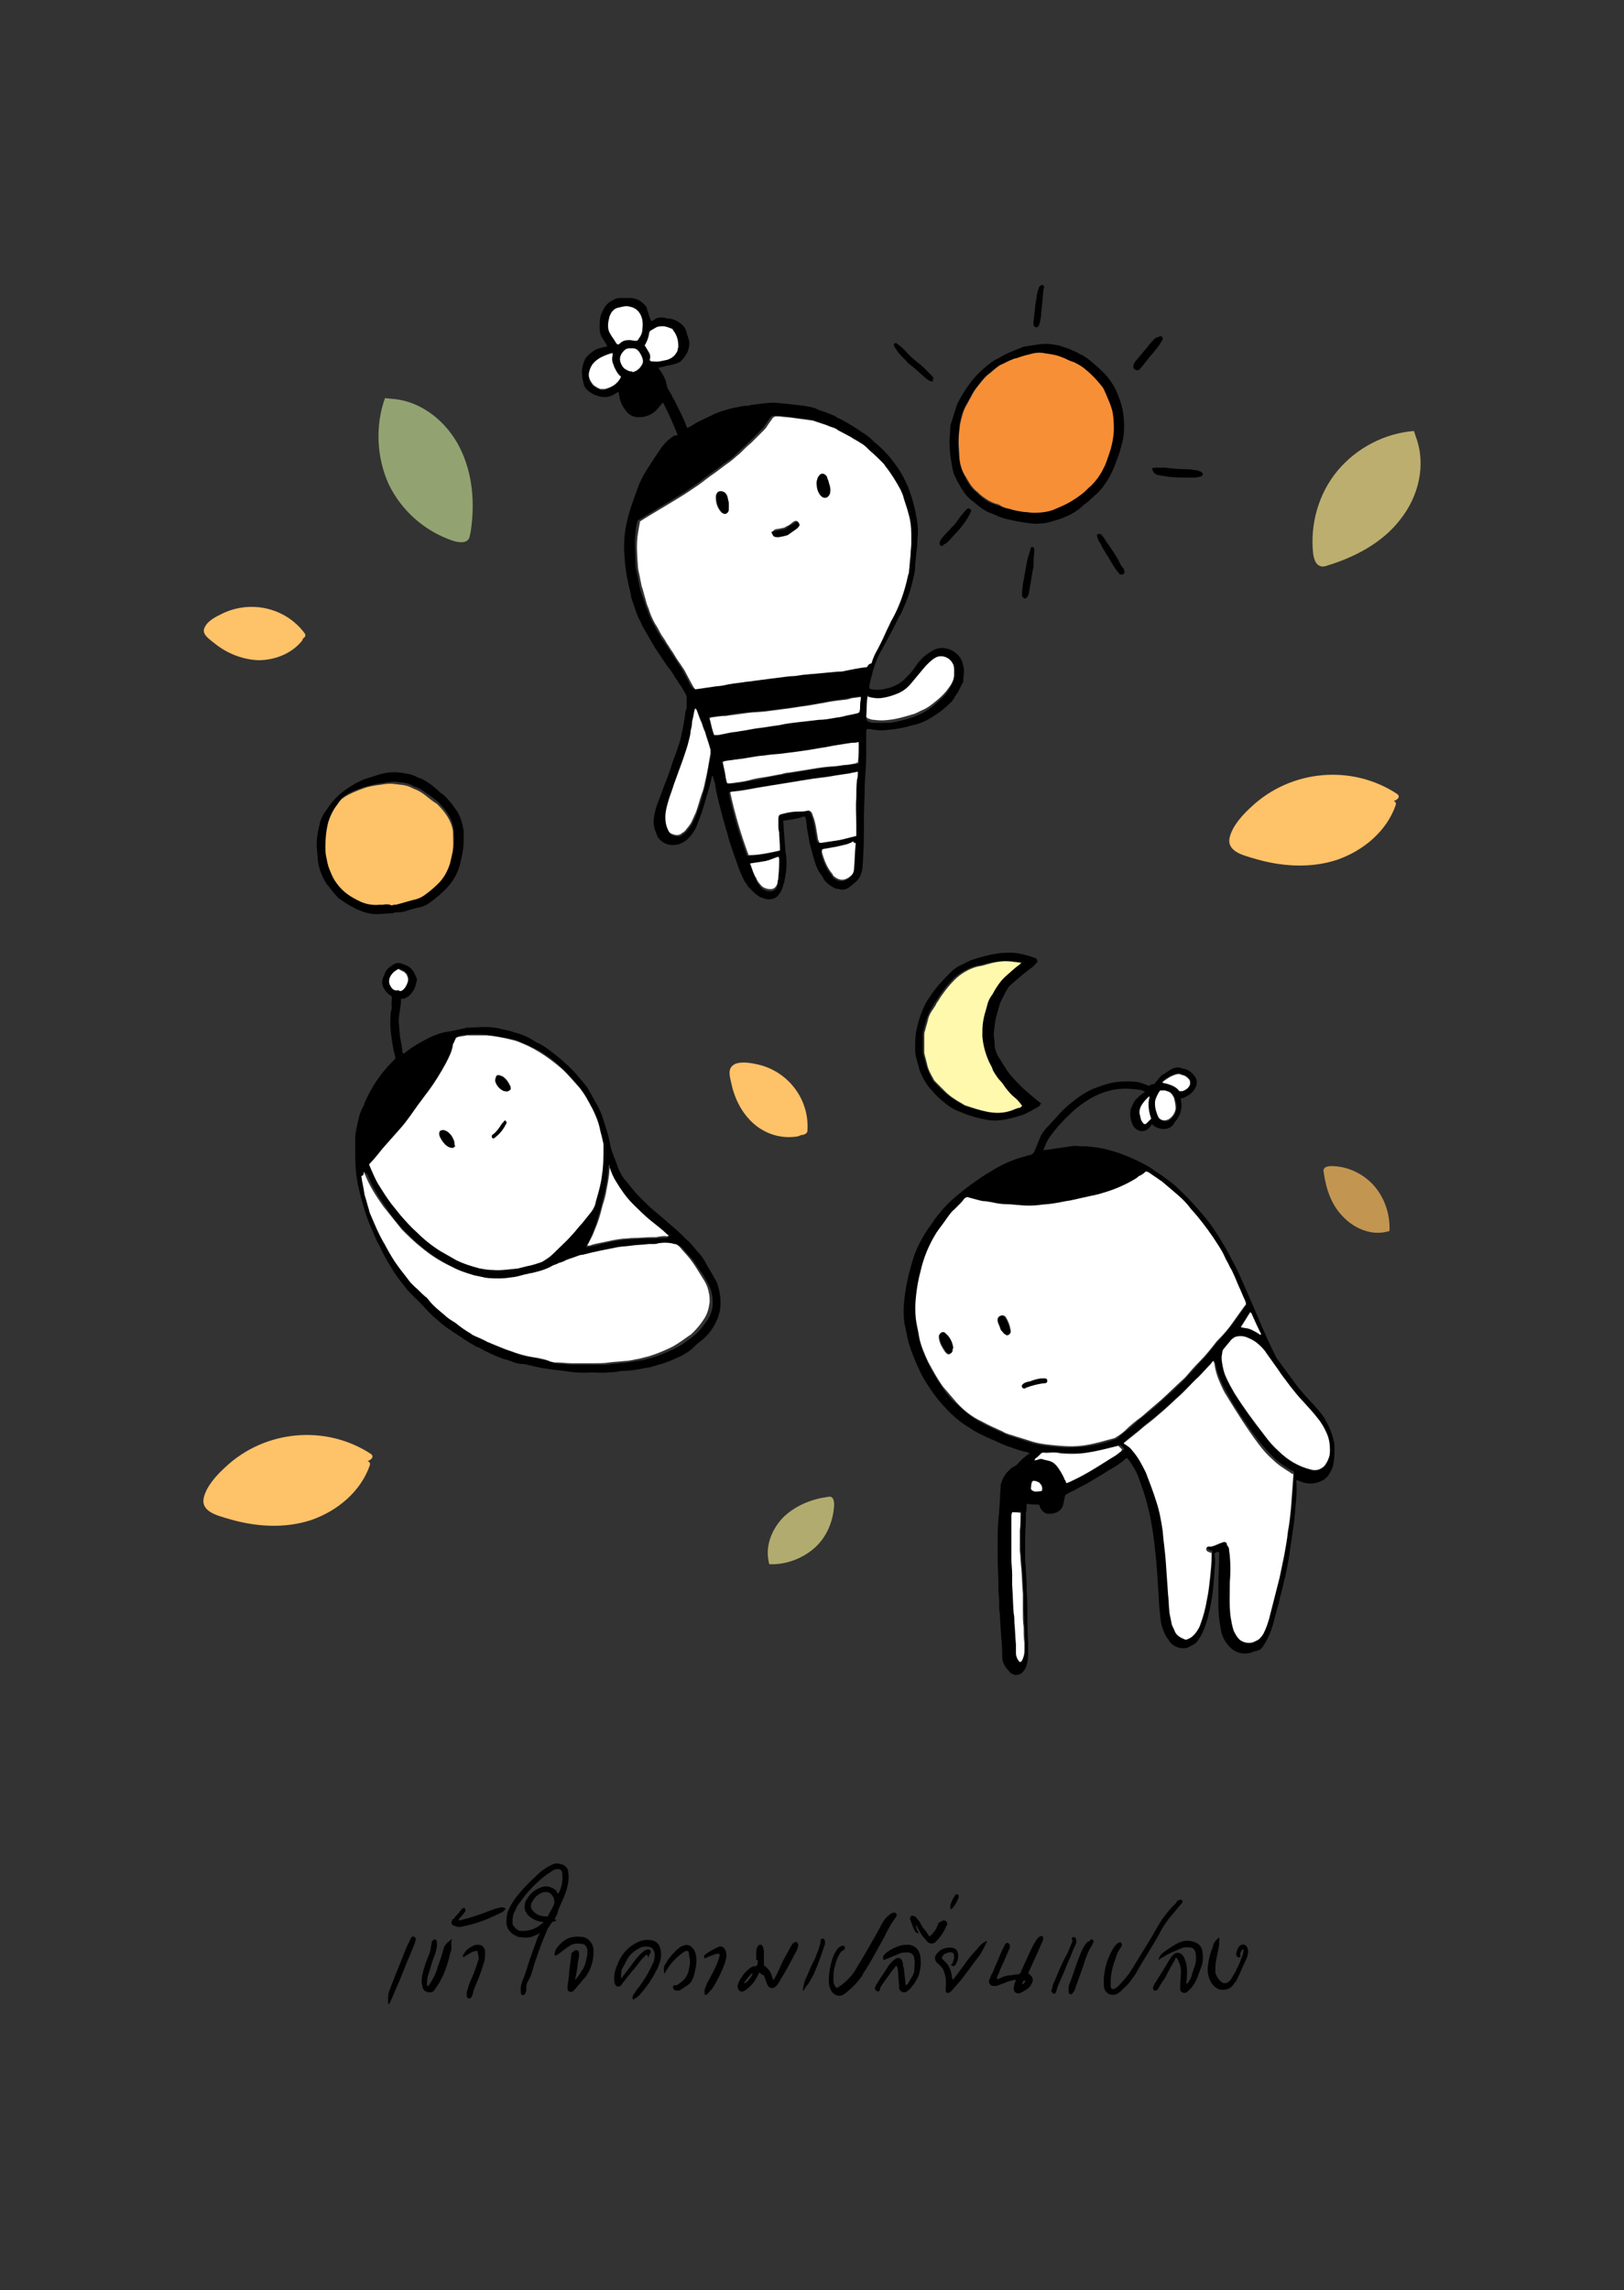 <?xml version="1.0" encoding="utf-8"?>
<!-- Generator: Adobe Illustrator 27.7.0, SVG Export Plug-In . SVG Version: 6.00 Build 0)  -->
<svg version="1.1" id="Layer_1" xmlns="http://www.w3.org/2000/svg" xmlns:xlink="http://www.w3.org/1999/xlink" x="0px" y="0px"
	 viewBox="0 0 212.6 299.7" style="enable-background:new 0 0 212.6 299.7;" xml:space="preserve">
<rect x="0" y="0" width="212.6" height="299.7" fill="#333333" stroke="none"/>
<style type="text/css">
	.st0{fill:#FFFFFF;}
	.st1{fill:#F78F37;}
	.st2{fill:#FFF9AE;}
	.st3{fill:#FEC269;}
	.st4{fill:#92A371;}
	.st5{fill:#BCAE6E;}
	.st6{fill:#C29651;}
	.st7{fill:#B1AB6F;}
</style>
<g>
	<g>
		<g>
			<path d="M88.7,56.9c-0.6-1.5-1.2-2.9-1.9-4.2c-0.2,0.1-0.2,0.2-0.3,0.3c-0.2,0.2-0.4,0.5-0.6,0.7c-0.6,0.6-1.4,0.9-2.3,0.9
				c-0.7,0-1.3-0.3-1.7-0.9c-0.4-0.5-0.7-1.1-0.8-1.7c0-0.2-0.1-0.4-0.1-0.6c0,0,0-0.1-0.1-0.1c-0.1,0.1-0.2,0.1-0.3,0.2
				c-0.8,0.5-1.5,0.6-2.4,0.3c-0.4-0.1-0.7-0.3-1-0.5c-0.4-0.3-0.7-0.6-0.8-1.1c-0.1-0.4-0.2-0.8-0.2-1.2c-0.1-0.6,0.1-1.2,0.3-1.8
				c0.1-0.3,0.3-0.5,0.5-0.7c0.3-0.3,0.7-0.6,1.1-0.8c0.3-0.1,0.6-0.2,1-0.3c0.1,0,0.3,0,0.4-0.1c-0.1-0.1-0.1-0.2-0.1-0.2
				c-0.2-0.3-0.3-0.5-0.5-0.8c-0.3-0.4-0.4-0.9-0.4-1.4c0-0.7,0-1.4,0.3-2c0.3-0.7,0.7-1.3,1.4-1.6c0.3-0.2,0.6-0.3,1-0.3
				c0.4,0,0.8,0,1.3,0c0.7,0,1.3,0.3,1.8,0.8c0.2,0.2,0.4,0.4,0.4,0.7c0.2,0.5,0.3,1,0.5,1.4c0,0,0,0.1,0.1,0.1
				c0.1,0,0.3-0.1,0.4-0.2c0.4-0.3,0.9-0.3,1.4-0.2c0.2,0.1,0.4,0.1,0.6,0.1c0.6,0.1,1.2,0.4,1.7,0.9c0.2,0.2,0.3,0.4,0.4,0.6
				c0.1,0.5,0.3,0.9,0.4,1.4c0.1,0.4,0,0.8-0.1,1.2c-0.2,0.6-0.6,1.1-1,1.5c-0.3,0.2-0.6,0.3-1,0.4c-0.6,0.1-1.2,0.3-1.8,0.4
				c0,0,0,0-0.1,0c0,0.1,0,0.1,0.1,0.2c0.3,0.4,0.6,0.9,0.8,1.4c0.1,0.2,0.1,0.5,0.2,0.7c0,0.2,0.1,0.4,0.2,0.6
				c0.2,0.3,0.4,0.6,0.5,0.9c0.1,0.2,0.2,0.3,0.3,0.5c0.5,1.1,1.1,2.1,1.5,3.2c0,0.1,0.1,0.3,0.2,0.4c0.1,0,0.1-0.1,0.2-0.1
				c0.4-0.2,0.8-0.5,1.2-0.7c0.8-0.4,1.5-0.7,2.3-1.1c0.7-0.3,1.5-0.5,2.2-0.7c0.2,0,0.4-0.1,0.6-0.1c0.4-0.1,0.9-0.2,1.3-0.2
				c0.1,0,0.3,0,0.5-0.1c1-0.1,2-0.3,3-0.3c0.4,0,0.9,0.1,1.3,0.1c0.9,0.1,1.7,0.2,2.6,0.3c0.7,0.1,1.3,0.2,1.9,0.5
				c0.3,0.2,0.7,0.2,1.1,0.4c0.3,0.1,0.7,0.3,1,0.4c0.1,0,0.2,0.1,0.3,0.2c0.9,0.4,1.7,0.9,2.5,1.4c0.3,0.2,0.6,0.4,0.9,0.6
				c0.5,0.3,0.9,0.6,1.3,1c0.1,0.1,0.1,0.1,0.2,0.2c0.6,0.5,1.2,1,1.7,1.6c0.3,0.3,0.6,0.7,0.9,1.1c0.8,1,1.4,2.1,1.9,3.3
				c0.5,1.3,0.9,2.7,1.1,4.1c0.2,0.9,0.2,1.8,0.1,2.7c0,0.8-0.1,1.5-0.2,2.3c0,0.4-0.1,0.8-0.1,1.3c0,0.4-0.1,0.9-0.2,1.3
				c-0.3,1.4-0.7,2.7-1.3,4c-0.1,0.2-0.2,0.5-0.3,0.7c-0.1,0.2-0.2,0.4-0.3,0.5c-0.7,1.5-1.5,2.9-2.3,4.4c-0.5,0.8-0.8,1.7-1.1,2.6
				c-0.1,0.5-0.3,1.1-0.4,1.6c-0.1,0.3-0.1,0.5-0.1,0.8c0.1,0,0.2,0.1,0.3,0.1c0.5,0.1,1,0.1,1.5,0c0.5-0.1,1-0.2,1.4-0.4
				c0.5-0.2,1-0.5,1.4-0.9c0.5-0.5,1-1,1.4-1.6c0.2-0.3,0.4-0.6,0.7-0.9c0.4-0.5,1-0.9,1.5-1.2c0.6-0.4,1.3-0.5,2-0.3
				c0.5,0.1,1,0.4,1.4,0.8c0.5,0.5,0.7,1.2,0.8,2c0,0.5-0.1,1-0.1,1.5c0,0.1,0,0.1-0.1,0.2c-0.2,0.4-0.4,0.8-0.6,1.2
				c-0.2,0.3-0.4,0.5-0.5,0.8c-0.1,0.1-0.2,0.3-0.3,0.4c-0.7,0.7-1.4,1.3-2.2,1.8c-0.9,0.6-1.8,1.1-2.9,1.3c-1,0.3-2,0.5-3.1,0.6
				c-0.7,0.1-1.3,0.1-2,0c-0.2,0-0.4-0.1-0.6-0.1c-0.1,0-0.2,0-0.3,0c-0.1,0.1-0.1,0.3-0.1,0.4c0,0.9,0,1.8,0,2.7
				c0,1.4-0.1,2.8-0.2,4.2c0,0.1,0,0.2,0,0.3c0,1.3-0.1,2.7-0.1,4c0,2.2,0,4.4-0.2,6.6c-0.1,0.8-0.4,1.5-1.1,2
				c-0.2,0.2-0.4,0.3-0.6,0.5c-0.3,0.2-0.7,0.4-1.1,0.3c-0.2,0-0.4-0.1-0.5-0.1c-0.1,0-0.1,0-0.2,0c-0.6-0.3-1.2-0.7-1.6-1.3
				c-0.1-0.3-0.3-0.5-0.5-0.8c-0.4-0.6-0.6-1.3-0.8-2c-0.2-0.6-0.3-1.2-0.5-1.8c-0.1-0.6-0.2-1.2-0.3-1.7c-0.1-0.5-0.1-1-0.2-1.5
				c0-0.1-0.1-0.2-0.1-0.3c-0.2-0.1-0.4,0-0.6,0.1c-0.7,0.2-1.5,0.3-2.2,0.4c0,0-0.1,0-0.1,0c0.1,0.4,0.1,0.8,0.1,1.2
				c0.1,0.8,0.1,1.6,0.2,2.4c0,0.3,0,0.6,0.1,0.8c0.1,1,0.1,1.9-0.1,2.9c0,0.2-0.1,0.4-0.1,0.6c-0.1,0.3-0.2,0.7-0.3,1
				c-0.1,0.2-0.2,0.5-0.4,0.7c-0.3,0.5-0.8,0.7-1.4,0.7c-0.4,0-0.7-0.2-1.1-0.3c-0.5-0.3-0.9-0.7-1.3-1.1c-0.2-0.2-0.3-0.3-0.4-0.5
				c-0.1-0.2-0.3-0.4-0.4-0.6c-0.3-0.6-0.6-1.3-0.8-1.9c-0.2-0.6-0.4-1.1-0.6-1.7c-0.3-0.9-0.6-1.7-0.8-2.6
				c-0.2-0.5-0.3-1.1-0.5-1.7c-0.2-0.8-0.4-1.5-0.6-2.3c-0.2-0.8-0.4-1.7-0.5-2.5c-0.1-0.3-0.2-0.6-0.3-1c-0.1,0.1-0.1,0.1-0.1,0.1
				c-0.2,0.9-0.4,1.7-0.7,2.6c-0.3,1.1-0.6,2.1-1,3.1c-0.1,0.3-0.2,0.5-0.3,0.8c-0.1,0.3-0.3,0.6-0.5,0.9c-0.1,0.2-0.3,0.4-0.4,0.5
				c-0.4,0.5-0.9,0.8-1.5,1c-0.8,0.2-1.6,0.1-2.3-0.5c-0.2-0.2-0.4-0.4-0.5-0.7c0-0.1-0.1-0.2-0.1-0.3c-0.4-0.8-0.4-1.7-0.2-2.5
				c0.1-0.5,0.2-0.9,0.4-1.4c0.3-0.8,0.6-1.6,0.9-2.4c0.4-1,0.8-2.1,1.1-3.1c0.4-1,0.7-1.9,1-2.9c0-0.2,0.1-0.3,0.1-0.5
				c0.2-0.9,0.4-1.9,0.5-2.8c0-0.1,0-0.3,0.1-0.4c0.1-0.3,0.1-0.7,0.1-1c0-0.1,0-0.3,0-0.5c0-0.2,0-0.4-0.1-0.6
				c-0.3-0.5-0.6-1.1-1-1.6c-0.1-0.2-0.2-0.4-0.4-0.6c-0.2-0.4-0.4-0.7-0.7-1.1c-0.3-0.3-0.5-0.7-0.8-1.1c-0.4-0.6-0.8-1.2-1.2-1.8
				c-0.5-0.9-1-1.7-1.5-2.6c-0.2-0.3-0.3-0.7-0.5-1c-0.4-0.8-0.6-1.6-0.9-2.4c-0.1-0.3-0.2-0.5-0.2-0.8c-0.1-0.6-0.3-1.2-0.4-1.8
				c-0.2-0.9-0.3-1.7-0.4-2.6c0-0.6-0.1-1.2-0.1-1.8c0-1.2,0.1-2.3,0.4-3.5c0.3-1.4,0.8-2.7,1.3-4.1c0.3-0.9,0.7-1.7,1.2-2.5
				c0.3-0.5,0.6-0.9,0.9-1.4c0.3-0.5,0.7-1,1-1.5c0.5-0.7,1.1-1.3,1.8-1.7C88.5,57,88.6,57,88.7,56.9z M113.5,87.3
				c0.2-0.2,0.2-0.4,0.3-0.6c0.2-0.5,0.3-0.9,0.5-1.3c0.4-0.9,0.8-1.7,1.3-2.6c0.2-0.5,0.5-1,0.7-1.5c0.3-0.7,0.7-1.3,1-2
				c0.6-1.3,1-2.7,1.3-4.2c0-0.2,0.1-0.3,0.1-0.5c0.1-0.7,0.1-1.3,0.2-2c0-0.5,0.1-1,0.1-1.6c0-0.4,0-0.7,0-1.1c0-1-0.2-2-0.4-2.9
				c-0.2-0.8-0.5-1.5-0.7-2.3c-0.1-0.2-0.2-0.5-0.3-0.7c-0.6-1.1-1.2-2.1-2-3.1c-0.1-0.2-0.3-0.3-0.4-0.5c-0.5-0.5-1-1.1-1.6-1.5
				c-0.1-0.1-0.2-0.1-0.2-0.2c-0.3-0.3-0.6-0.5-1-0.8c-0.4-0.3-0.9-0.5-1.3-0.8c-0.5-0.3-1.1-0.6-1.7-0.9c-0.3-0.1-0.6-0.3-0.8-0.4
				c-0.4-0.1-0.7-0.3-1.1-0.4c-0.3-0.1-0.6-0.2-0.9-0.3c-0.3-0.1-0.5-0.2-0.8-0.2c-0.7-0.1-1.5-0.2-2.2-0.3
				c-0.6-0.1-1.3-0.2-1.9-0.2c-0.1,0-0.3,0-0.4,0c-0.1,0-0.2,0-0.3,0.1c-0.1,0.1-0.1,0.1-0.2,0.2c-0.2,0.3-0.4,0.6-0.7,1
				c-0.1,0.2-0.2,0.3-0.4,0.5c-0.3,0.3-0.6,0.6-1,1c-0.2,0.2-0.4,0.4-0.6,0.6c-0.5,0.5-1.1,1-1.6,1.5c-0.4,0.4-0.7,0.7-1.2,1
				c-0.9,0.6-1.7,1.3-2.6,1.9c-0.7,0.5-1.4,1.1-2.2,1.6c-1,0.7-2,1.3-3,1.9c-1,0.6-2,1.2-3,1.8c-0.3,0.2-0.5,0.3-0.8,0.5
				c-0.1,0-0.2,0.1-0.2,0.1c-0.2,0.6-0.3,1.2-0.3,1.7c-0.2,1.3,0,2.7,0,4c0,0.4,0.1,0.9,0.2,1.3c0.1,0.5,0.2,1,0.3,1.5
				c0.1,0.6,0.3,1.2,0.5,1.7c0.1,0.4,0.3,0.8,0.4,1.2c0.3,0.7,0.5,1.4,0.9,2.1c0.3,0.5,0.5,1,0.8,1.4c0.2,0.4,0.5,0.8,0.7,1.1
				c0.3,0.4,0.5,0.8,0.8,1.2c0.3,0.5,0.6,0.9,0.9,1.4c0.2,0.3,0.4,0.6,0.6,0.9c0.3,0.6,0.6,1.1,0.9,1.7c0.1,0.3,0.3,0.5,0.5,0.8
				c0.1,0,0.1,0,0.1,0c0.7-0.1,1.4-0.2,2.1-0.3c0.5-0.1,1-0.1,1.5-0.2c0.8-0.1,1.7-0.3,2.5-0.4c0.5-0.1,1-0.1,1.5-0.2
				c0.8-0.1,1.5-0.2,2.3-0.3c0.8-0.1,1.6-0.2,2.4-0.3c0.6-0.1,1.2-0.2,1.8-0.2c0.4,0,0.8-0.1,1.2-0.1c1.1-0.1,2.2-0.2,3.2-0.3
				c0.3,0,0.7-0.1,1-0.1C111.5,87.6,112.5,87.4,113.5,87.3z M112.3,101c-0.1,0-0.2,0-0.3,0c-0.3,0.1-0.6,0.1-0.9,0.2
				c-0.7,0.1-1.3,0.2-2,0.3c-0.9,0.1-1.9,0.2-2.8,0.4c-1.2,0.2-2.4,0.4-3.7,0.6c-1.2,0.2-2.4,0.4-3.7,0.6c-1.1,0.2-2.2,0.4-3.2,0.5
				c-0.1,0-0.2,0-0.3,0.2c0.6,2.8,1.4,5.5,2.4,8.2c1.4,0,2.8-0.3,4.1-0.6c0-0.1,0-0.2,0-0.3c0-0.7-0.1-1.4-0.1-2.1
				c0-0.4,0-0.7-0.1-1.1c0-0.2,0-0.5,0-0.7c0-0.5,0.1-0.6,0.6-0.7c0.7-0.2,1.4-0.3,2.1-0.3c0.4,0,0.7,0,1.1-0.1
				c0.3-0.1,0.5,0.1,0.6,0.3c0,0.1,0.1,0.2,0.1,0.3c0.2,0.4,0.3,0.9,0.4,1.4c0.1,0.6,0.2,1.2,0.3,1.8c0,0.2,0.1,0.3,0.2,0.4
				c0.1,0,0.1,0,0.2,0c0.7-0.1,1.3-0.2,2-0.3c0.9-0.1,1.7-0.4,2.6-0.6c0-0.1,0-0.2,0-0.2c0-0.4,0-0.7,0-1.1c0-1.2,0-2.5,0-3.7
				c0-0.8,0-1.6,0.1-2.4c0-0.2,0-0.4,0.1-0.7C112.3,101.2,112.3,101.1,112.3,101z M112.4,97.1c-0.3,0.1-0.5,0.1-0.8,0.2
				c-0.6,0.1-1.3,0.2-1.9,0.3c-0.8,0.1-1.5,0.3-2.3,0.4c-1.6,0.2-3.2,0.4-4.8,0.7c-0.7,0.1-1.3,0.2-2,0.2c-0.5,0.1-1.1,0.1-1.6,0.2
				c-0.6,0.1-1.2,0.2-1.8,0.3c-0.3,0-0.6,0.1-0.9,0.1c-0.4,0.1-0.9,0.1-1.3,0.2c-0.1,0-0.2,0.1-0.3,0.1c0.1,0.5,0.2,1,0.3,1.4
				c0.1,0.5,0.2,0.9,0.3,1.4c0.1,0,0.2,0,0.4,0c0.8-0.1,1.7-0.2,2.5-0.4c0.7-0.1,1.4-0.2,2-0.4c0.7-0.1,1.5-0.3,2.2-0.4
				c0.3-0.1,0.7-0.1,1-0.2c0.6-0.1,1.3-0.2,1.9-0.3c1.1-0.2,2.3-0.4,3.5-0.5c0.6-0.1,1.2-0.1,1.8-0.2c0.5-0.1,1-0.2,1.5-0.2
				c0.1,0,0.2,0,0.3-0.1c0.1-0.9,0.1-1.7,0.1-2.5C112.4,97.2,112.4,97.2,112.4,97.1z M113.7,91.2c0,0.1,0,0.1-0.1,0.2
				c-0.1,0.9-0.1,1.8-0.2,2.7c0,0.1,0.1,0.2,0.2,0.3c0.2,0.1,0.5,0.2,0.8,0.2c0.7,0,1.3,0,2,0c1-0.1,2-0.4,3-0.7
				c0.5-0.2,1-0.4,1.4-0.6c0.7-0.4,1.3-0.8,1.9-1.4c0.6-0.5,1.1-1,1.5-1.6c0.3-0.5,0.6-1.1,0.7-1.7c0-0.2,0-0.4,0-0.6
				c0-0.3,0-0.7-0.2-0.9c-0.4-0.8-1.5-1.2-2.3-0.7c-0.1,0.1-0.2,0.1-0.3,0.2c-0.5,0.3-0.9,0.8-1.3,1.3c-0.5,0.6-1,1.2-1.5,1.8
				c-0.5,0.6-1.2,1.1-1.9,1.4c-0.6,0.2-1.1,0.4-1.7,0.5c-0.5,0.1-1,0.1-1.5,0C114.1,91.2,113.9,91.2,113.7,91.2z M91,92.7
				C90.9,92.7,90.9,92.8,91,92.7c-0.1,0.5-0.2,1-0.2,1.5c0,0.2-0.1,0.4-0.1,0.5c-0.1,0.4-0.2,0.8-0.2,1.2c-0.1,0.4-0.1,0.7-0.2,1.1
				c-0.2,0.9-0.5,1.7-0.8,2.6c-0.4,1.1-0.8,2.2-1.2,3.3c-0.2,0.7-0.5,1.4-0.7,2.1c-0.2,0.7-0.4,1.3-0.4,2.1c0,0.6,0.1,1.2,0.4,1.8
				c0.1,0.2,0.2,0.3,0.4,0.4c0.5,0.2,1,0.3,1.4-0.1c0.1-0.1,0.3-0.2,0.4-0.3c0.3-0.4,0.7-0.8,0.9-1.3c0.2-0.4,0.4-0.7,0.5-1.1
				c0.3-0.8,0.6-1.7,0.8-2.5c0.1-0.5,0.3-1,0.4-1.5c0.2-1.2,0.4-2.5,0.7-3.7c0-0.2,0-0.3,0-0.5c-0.2-0.8-0.4-1.5-0.7-2.3
				c-0.1-0.4-0.2-0.7-0.4-1.1c-0.2-0.6-0.4-1.2-0.7-1.8C91.1,92.9,91,92.8,91,92.7z M93.5,96.2c0.1,0,0.3,0,0.4-0.1
				c0.5-0.1,1-0.2,1.5-0.3c0.4-0.1,0.9-0.1,1.3-0.2c0.8-0.1,1.6-0.3,2.4-0.4c0.9-0.1,1.8-0.3,2.8-0.4c0.9-0.1,1.7-0.3,2.6-0.4
				c0.9-0.1,1.8-0.2,2.6-0.3c0.6-0.1,1.2-0.2,1.8-0.2c0.4-0.1,0.8-0.1,1.2-0.2c0.7-0.1,1.5-0.3,2.2-0.5c0.1,0,0.1-0.1,0.1-0.1
				c0-0.3,0.1-0.7,0.1-1c0-0.3,0.1-0.7,0.1-1c-0.5,0.1-0.9,0.1-1.3,0.2c-0.3,0.1-0.7,0.1-1,0.2c-0.9,0.1-1.7,0.2-2.6,0.4
				c-0.8,0.2-1.6,0.3-2.4,0.4c-0.9,0.2-1.9,0.3-2.8,0.4c-0.8,0.1-1.5,0.2-2.3,0.3c-0.8,0.1-1.6,0.1-2.4,0.2
				c-0.7,0.1-1.5,0.1-2.2,0.3c-0.3,0.1-0.5,0.1-0.8,0.1c-0.6,0.1-1.2,0.2-1.8,0.2c-0.1,0-0.1,0-0.2,0.1C93,94.7,93.2,95.4,93.5,96.2
				z M79.6,42.6c0,0.4,0,0.8,0.3,1.1c0.2,0.4,0.5,0.7,0.7,1.1c0.2,0.3,0.3,0.3,0.6,0.1c0.4-0.3,0.8-0.5,1.2-0.4
				c0.3,0,0.5,0.1,0.8,0.1c0.1,0,0.2,0,0.3-0.1c0.1-0.1,0.1-0.2,0.2-0.3c0.2-0.4,0.3-0.8,0.4-1.2c0.1-0.8,0-1.5-0.5-2.2
				c-0.3-0.4-0.8-0.7-1.3-0.7c-0.5-0.1-1,0.1-1.5,0.2c-0.2,0.1-0.4,0.2-0.6,0.4c-0.2,0.2-0.3,0.4-0.4,0.7
				C79.7,41.8,79.6,42.2,79.6,42.6z M84.4,45.2c0.2,0.3,0.3,0.5,0.4,0.8c0.2,0.3,0.3,0.6,0.2,1c0,0.2,0,0.3,0.2,0.3
				c0.1,0,0.2,0,0.3,0c0.6,0,1.1-0.1,1.7-0.2c0.6-0.2,1.1-0.6,1.4-1.2c0.1-0.2,0.1-0.4,0.1-0.6c0-0.8-0.2-1.5-0.7-2.1
				c-0.1-0.1-0.1-0.2-0.2-0.2c-0.4-0.2-0.7-0.3-1.1-0.3c-0.3,0-0.6,0-0.8,0.1c-0.2,0.1-0.5,0.3-0.7,0.4c-0.1,0.1-0.2,0.2-0.3,0.4
				C84.9,44.2,84.7,44.7,84.4,45.2z M112,110.3c-0.2,0-0.3,0.1-0.4,0.1c-0.3,0.1-0.6,0.3-0.9,0.4c-0.4,0.1-0.9,0.2-1.3,0.3
				c-0.6,0.1-1.1,0.2-1.7,0.3c-0.1,0-0.1,0-0.2,0.1c0,0.1,0,0.2,0,0.3c0.3,1,0.7,2,1.4,2.8c0.1,0.1,0.1,0.2,0.2,0.3
				c0.4,0.3,0.8,0.5,1.3,0.4c0.4-0.1,0.7-0.3,1-0.6c0.2-0.2,0.3-0.5,0.3-0.8c0.1-1,0.1-2.1,0.2-3.1
				C112.1,110.6,112.1,110.4,112,110.3z M81.3,49.3c-0.4-0.3-0.6-0.7-0.8-1c-0.1-0.2-0.1-0.4-0.2-0.5c-0.2-0.4-0.2-0.9-0.1-1.3
				c0-0.1,0-0.1,0-0.2c-0.5,0.1-0.9,0.3-1.4,0.5c-0.4,0.2-0.7,0.4-1,0.7c-0.4,0.4-0.6,0.9-0.7,1.4c-0.1,0.6,0.1,1.2,0.6,1.6
				c0.2,0.2,0.5,0.4,0.9,0.5c0.2,0.1,0.4,0.1,0.6,0C80.1,50.6,80.9,50.2,81.3,49.3z M98.2,113C98.2,113,98.2,113.1,98.2,113
				c0.2,0.8,0.5,1.5,0.8,2.2c0.1,0.3,0.3,0.5,0.5,0.8c0.2,0.3,0.5,0.5,0.9,0.6c0.8,0.2,1.2-0.1,1.4-0.8c0-0.1,0-0.2,0-0.2
				c0-0.2,0-0.5,0.1-0.7c0.1-0.8,0.1-1.5,0.1-2.3c0-0.1,0-0.2-0.1-0.2c-0.6,0.2-1.2,0.5-1.8,0.6C99.5,112.8,98.9,112.9,98.2,113z
				 M82.6,48.6c0.1,0,0.2,0,0.2,0c0.5-0.1,0.9-0.4,1.2-0.9c0.2-0.3,0.2-0.6,0.1-0.9c-0.1-0.3-0.3-0.6-0.4-0.8
				c-0.2-0.3-0.4-0.4-0.8-0.5c-0.2,0-0.4,0-0.5,0c-0.3,0-0.5,0.1-0.7,0.3c-0.5,0.5-0.6,1.1-0.4,1.7c0.1,0.2,0.2,0.5,0.4,0.6
				C82,48.4,82.3,48.5,82.6,48.6z"/>
			<path d="M124.3,57.8c0-0.6,0.1-1.2,0.1-1.8c0-0.3,0.1-0.6,0.2-0.9c0.2-0.6,0.4-1.3,0.6-1.9c0-0.1,0.1-0.2,0.1-0.3
				c0.6-1.2,1.3-2.3,2.2-3.4c0.7-0.8,1.5-1.5,2.3-2.1c0.3-0.2,0.6-0.4,0.9-0.5c0.9-0.6,2-1,3-1.4c0.4-0.2,0.9-0.2,1.4-0.3
				c0.6-0.1,1.2-0.2,1.8-0.2c0.6,0,1.1,0.1,1.7,0.2c0.6,0.2,1.3,0.4,1.9,0.7c0.2,0.1,0.5,0.2,0.8,0.4c0.5,0.2,0.9,0.5,1.3,0.8
				c0.6,0.5,1.2,1,1.8,1.6c0.7,0.7,1.3,1.5,1.7,2.4c0.5,1.1,0.9,2.3,1,3.5c0.1,1.1,0.1,2.2-0.2,3.4c-0.2,0.7-0.4,1.5-0.7,2.2
				c0,0.1-0.1,0.2-0.1,0.3c-0.2,0.6-0.5,1.2-0.8,1.8c-0.4,0.7-0.9,1.5-1.5,2.1c-0.4,0.4-0.9,0.8-1.3,1.2c-0.4,0.3-0.8,0.6-1.2,1
				c-0.4,0.3-0.8,0.5-1.1,0.7c-0.8,0.4-1.6,0.7-2.4,0.9c-0.9,0.3-1.8,0.4-2.8,0.3c-1-0.1-2-0.3-2.9-0.5c-0.5-0.1-1.1-0.3-1.6-0.5
				c-0.1-0.1-0.3-0.1-0.4-0.2c-1-0.3-1.8-0.9-2.5-1.5c-0.1-0.1-0.2-0.2-0.4-0.3c-0.6-0.5-1-1-1.4-1.7c-0.2-0.4-0.5-0.8-0.7-1.3
				c-0.3-0.5-0.4-1.1-0.5-1.7C124.4,59.7,124.3,58.8,124.3,57.8z M125.5,57.6c-0.1,0.8,0,1.6,0.1,2.5c0.1,0.8,0.3,1.5,0.7,2.2
				c0.1,0.1,0.1,0.2,0.1,0.3c0.4,0.7,0.8,1.4,1.5,1.9c0.1,0.1,0.2,0.2,0.3,0.3c0.6,0.5,1.2,1,2,1.2c0.2,0.1,0.4,0.2,0.6,0.2
				c0.4,0.2,0.9,0.3,1.3,0.4c0.6,0.2,1.3,0.3,1.9,0.4c0.4,0,0.8,0.1,1.2,0.1c1.1,0,2.1-0.2,3.1-0.6c0.7-0.3,1.3-0.6,2-1
				c0.5-0.3,0.9-0.5,1.3-0.9c0.4-0.3,0.7-0.7,1.1-1c0.8-0.7,1.3-1.5,1.7-2.4c0.2-0.5,0.4-1,0.6-1.5c0.5-1.4,0.8-2.8,0.7-4.3
				c0-0.6-0.1-1.1-0.2-1.7c-0.2-0.7-0.4-1.5-0.8-2.1c-0.2-0.4-0.4-0.8-0.6-1.1c-0.7-0.9-1.5-1.7-2.4-2.4c-0.4-0.3-0.8-0.5-1.2-0.7
				c-0.4-0.2-0.8-0.3-1.2-0.5c-0.5-0.2-1.1-0.5-1.6-0.5c-0.4-0.1-0.8-0.1-1.2-0.2c-0.7-0.1-1.3,0-1.9,0.2c-0.6,0.2-1.1,0.4-1.7,0.5
				c-0.2,0.1-0.4,0.2-0.6,0.2c-0.5,0.2-1,0.5-1.5,0.7c-0.1,0.1-0.3,0.2-0.4,0.3c-0.4,0.3-0.7,0.6-1.1,0.9c-0.2,0.2-0.5,0.4-0.7,0.7
				c-0.5,0.7-1.1,1.3-1.5,2.1c-0.2,0.4-0.4,0.7-0.6,1.1c-0.5,0.8-0.7,1.7-0.9,2.6C125.6,56.2,125.5,56.9,125.5,57.6z"/>
			<path d="M150.8,61.3c0.2-0.1,0.3-0.1,0.5-0.1c0.2,0,0.4,0,0.6,0c0.2,0,0.4,0,0.6,0c0.9,0.1,1.8,0.2,2.8,0.2
				c0.5,0,1.1,0.1,1.6,0.2c0.2,0.1,0.4,0.1,0.5,0.3c0.1,0.1,0.1,0.2,0,0.3c-0.1,0.1-0.2,0.2-0.4,0.2c-0.3,0.1-0.6,0.1-1,0.1
				c-1,0-2,0-3-0.1c-0.4-0.1-0.8-0.1-1.2-0.2c-0.2,0-0.5-0.1-0.7-0.3C151,61.8,150.9,61.6,150.8,61.3z"/>
			<path d="M133.8,77.5c0-0.3,0.1-0.6,0.1-1c0.2-1.1,0.4-2.2,0.6-3.3c0.1-0.4,0.3-0.9,0.4-1.3c0,0,0-0.1,0-0.1
				c0.1-0.2,0.2-0.3,0.3-0.2c0.2,0.1,0.2,0.2,0.2,0.3c0,0.1,0,0.3,0,0.4c-0.1,0.5-0.1,1.1-0.1,1.6c0,0.2,0,0.4-0.1,0.7
				c-0.1,0.6-0.2,1.2-0.3,1.8c-0.1,0.4-0.1,0.7-0.2,1.1c0,0.2-0.1,0.4-0.2,0.6c-0.1,0.1-0.2,0.3-0.4,0.2s-0.3-0.2-0.3-0.4
				C133.8,77.8,133.8,77.6,133.8,77.5z"/>
			<path d="M121.9,49.9c-0.1,0-0.2-0.1-0.3-0.1c-0.1-0.1-0.3-0.2-0.4-0.3c-0.7-0.6-1.4-1.3-2.1-1.8c-0.1-0.1-0.3-0.2-0.4-0.4
				c-0.4-0.4-0.8-0.8-1.2-1.3c-0.1-0.2-0.3-0.4-0.4-0.6c0-0.1-0.1-0.2-0.1-0.3c0-0.1,0.1-0.2,0.2-0.2c0.2,0,0.3,0.1,0.4,0.2
				c0.3,0.2,0.6,0.5,0.9,0.8c0.5,0.6,1.1,1.1,1.7,1.6c0.7,0.5,1.2,1.1,1.8,1.7c0,0,0.1,0.1,0.1,0.1c0.1,0.1,0.1,0.2,0,0.4
				C122.3,49.9,122.1,49.9,121.9,49.9z"/>
			<path d="M123.1,71.4c-0.1-0.1-0.1-0.2-0.1-0.3c0-0.2,0.1-0.4,0.2-0.5c0.1-0.2,0.2-0.3,0.4-0.5c0.3-0.4,0.7-0.7,1-1.1
				c0.5-0.4,0.8-1,1.2-1.5c0.2-0.2,0.4-0.5,0.6-0.7c0.1-0.1,0.1-0.1,0.2-0.2c0.1-0.1,0.2-0.1,0.4,0c0.1,0.1,0.2,0.2,0.1,0.3
				c0,0.1-0.1,0.2-0.1,0.3c-0.2,0.4-0.5,0.9-0.8,1.3c-0.3,0.4-0.6,0.8-1,1.2c-0.4,0.4-0.7,0.8-1.1,1.2c-0.2,0.2-0.4,0.3-0.6,0.4
				C123.5,71.4,123.3,71.5,123.1,71.4z"/>
			<path d="M148.4,47.8c0,0,0-0.2,0.1-0.3c0.1-0.2,0.2-0.3,0.3-0.4c0.5-0.6,1-1.2,1.5-1.8c0.2-0.3,0.5-0.6,0.7-0.8
				c0.1-0.2,0.3-0.3,0.6-0.4c0.1,0,0.2-0.1,0.3-0.1c0.2,0,0.3,0.1,0.3,0.3c0,0.1,0,0.2-0.1,0.3c-0.1,0.2-0.2,0.3-0.3,0.5
				c-0.4,0.5-0.8,1.1-1.3,1.6c-0.4,0.5-0.7,0.9-1.1,1.4c-0.1,0.1-0.1,0.1-0.2,0.2c-0.2,0.2-0.3,0.2-0.5,0.1
				C148.4,48.3,148.3,48.1,148.4,47.8z"/>
			<path d="M143.6,70.2c0-0.2,0-0.3,0.2-0.3c0.1-0.1,0.2,0,0.3,0c0,0,0.1,0.1,0.1,0.1c0.2,0.2,0.4,0.5,0.5,0.7
				c0.2,0.3,0.5,0.7,0.7,1c0.4,0.6,0.9,1.3,1.2,2c0.1,0.2,0.2,0.4,0.4,0.6c0.1,0.1,0.2,0.3,0.2,0.5c0.1,0.2-0.2,0.4-0.4,0.4
				c-0.2,0-0.3-0.1-0.4-0.3c-0.2-0.2-0.4-0.5-0.6-0.8c-0.3-0.5-0.6-1-0.9-1.5c-0.3-0.5-0.6-0.9-0.8-1.4c-0.1-0.2-0.3-0.4-0.4-0.7
				C143.7,70.4,143.7,70.2,143.6,70.2z"/>
			<path d="M136.6,38c-0.1,0.7-0.1,1.4-0.2,2c0,0.4-0.1,0.7-0.1,1c0,0.5-0.1,0.9-0.2,1.3c0,0.1-0.1,0.2-0.1,0.3
				c-0.1,0.2-0.3,0.3-0.4,0.2c-0.2,0-0.3-0.2-0.3-0.3c0-0.1,0-0.3,0-0.5c0.1-0.5,0.1-1.1,0.2-1.6c0-0.5,0.1-0.9,0.2-1.4
				c0-0.2,0-0.4,0.1-0.6c0-0.2,0.1-0.5,0.2-0.7c0-0.1,0-0.1,0.1-0.2c0.1-0.2,0.2-0.2,0.4-0.2c0.1,0,0.2,0.2,0.2,0.3
				C136.6,37.9,136.6,37.9,136.6,38z"/>
			<path class="st0" d="M113.5,87.3c-1,0.1-1.9,0.3-2.9,0.5c-0.3,0.1-0.7,0.1-1,0.1c-1.1,0.1-2.2,0.2-3.2,0.3
				c-0.4,0-0.8,0.1-1.2,0.1c-0.6,0.1-1.2,0.2-1.8,0.2c-0.8,0.1-1.6,0.2-2.4,0.3c-0.8,0.1-1.5,0.2-2.3,0.3c-0.5,0.1-1,0.1-1.5,0.2
				c-0.8,0.1-1.7,0.2-2.5,0.4c-0.5,0.1-1,0.1-1.5,0.2c-0.7,0.1-1.4,0.2-2.1,0.3c0,0-0.1,0-0.1,0c-0.2-0.2-0.3-0.5-0.5-0.8
				c-0.3-0.6-0.6-1.1-0.9-1.7c-0.2-0.3-0.4-0.6-0.6-0.9c-0.3-0.4-0.6-0.9-0.9-1.4c-0.3-0.4-0.5-0.8-0.8-1.2
				c-0.2-0.4-0.5-0.8-0.7-1.1c-0.3-0.5-0.5-1-0.8-1.4c-0.4-0.7-0.7-1.4-0.9-2.1c-0.2-0.4-0.3-0.8-0.4-1.2c-0.2-0.6-0.3-1.2-0.5-1.7
				c-0.1-0.5-0.2-1-0.3-1.5c-0.1-0.4-0.2-0.9-0.2-1.3c-0.1-1.3-0.2-2.7,0-4c0.1-0.6,0.2-1.2,0.3-1.7c0.1,0,0.2-0.1,0.2-0.1
				c0.3-0.2,0.5-0.3,0.8-0.5c1-0.6,2-1.2,3-1.8c1-0.6,2-1.2,3-1.9c0.8-0.5,1.5-1.1,2.2-1.6c0.9-0.6,1.7-1.3,2.6-1.9
				c0.4-0.3,0.8-0.7,1.2-1c0.5-0.5,1-1,1.6-1.5c0.2-0.2,0.4-0.4,0.6-0.6c0.3-0.3,0.6-0.6,1-1c0.1-0.1,0.3-0.3,0.4-0.5
				c0.2-0.3,0.4-0.6,0.7-1c0-0.1,0.1-0.1,0.2-0.2c0.1-0.1,0.2-0.1,0.3-0.1c0.1,0,0.3,0,0.4,0c0.6,0.1,1.3,0.1,1.9,0.2
				c0.7,0.1,1.5,0.2,2.2,0.3c0.3,0,0.5,0.1,0.8,0.2c0.3,0.1,0.6,0.2,0.9,0.3c0.4,0.1,0.7,0.3,1.1,0.4c0.3,0.1,0.6,0.2,0.8,0.4
				c0.6,0.3,1.1,0.6,1.7,0.9c0.4,0.3,0.9,0.5,1.3,0.8c0.4,0.2,0.7,0.5,1,0.8c0.1,0.1,0.1,0.1,0.2,0.2c0.6,0.5,1.1,1,1.6,1.5
				c0.1,0.1,0.3,0.3,0.4,0.5c0.8,1,1.4,2,2,3.1c0.1,0.2,0.2,0.5,0.3,0.7c0.2,0.8,0.5,1.5,0.7,2.3c0.3,1,0.4,1.9,0.4,2.9
				c0,0.4,0,0.7,0,1.1c0,0.5-0.1,1-0.1,1.6c-0.1,0.7-0.1,1.3-0.2,2c0,0.2,0,0.3-0.1,0.5c-0.3,1.4-0.7,2.8-1.3,4.2
				c-0.3,0.7-0.6,1.3-1,2c-0.2,0.5-0.5,1-0.7,1.5c-0.4,0.9-0.8,1.7-1.3,2.6c-0.2,0.4-0.4,0.9-0.5,1.3
				C113.7,86.9,113.6,87.1,113.5,87.3z M106.9,63.3c0,0.2,0,0.5,0.1,0.7c0.1,0.4,0.3,0.8,0.6,1c0.4,0.3,0.8,0.1,1-0.3
				c0.1-0.2,0.1-0.4,0.1-0.7c0-0.3-0.1-0.6-0.2-0.8c-0.1-0.2-0.1-0.4-0.2-0.6c-0.1-0.1-0.1-0.3-0.2-0.4c-0.3-0.3-0.7-0.3-0.9,0.1
				c-0.1,0.1-0.1,0.3-0.1,0.4C107,62.9,107,63.1,106.9,63.3z M95.4,66.3c0-0.2,0-0.4-0.1-0.6c0-0.3-0.1-0.5-0.2-0.8
				c-0.1-0.2-0.2-0.4-0.4-0.5c-0.3-0.2-0.7-0.2-0.9,0.2c-0.1,0.2-0.1,0.3-0.1,0.5c0,0.7,0.2,1.3,0.6,1.8c0.1,0.1,0.1,0.2,0.2,0.2
				c0.4,0.3,0.7,0.1,0.8-0.3C95.4,66.6,95.4,66.4,95.4,66.3z M101,69.7c0,0.1,0.1,0.1,0.1,0.2c0.2,0.2,0.4,0.3,0.7,0.2
				c0.2,0,0.4,0,0.6-0.1c0.3,0,0.6-0.1,0.8-0.3c0.3-0.2,0.7-0.5,1-0.7c0.1-0.1,0.2-0.1,0.2-0.2c0.2-0.2,0.2-0.3,0.1-0.5
				c-0.1-0.1-0.3-0.2-0.5-0.1c-0.1,0.1-0.2,0.1-0.3,0.2c-0.2,0.2-0.5,0.4-0.8,0.5c-0.1,0.1-0.3,0.2-0.5,0.2c-0.3,0.1-0.7,0.1-1,0.2
				C101.3,69.5,101.1,69.5,101,69.7z"/>
			<path class="st0" d="M112.3,101c0,0.1,0,0.2,0,0.3c0,0.2,0,0.4-0.1,0.7c-0.1,0.8-0.1,1.6-0.1,2.4c-0.1,1.2,0,2.5,0,3.7
				c0,0.4,0,0.7,0,1.1c0,0.1,0,0.2,0,0.2c-0.9,0.2-1.8,0.5-2.6,0.6c-0.7,0.1-1.3,0.2-2,0.3c-0.1,0-0.1,0-0.2,0
				c-0.1-0.1-0.1-0.3-0.2-0.4c-0.1-0.6-0.2-1.2-0.3-1.8c-0.1-0.5-0.2-0.9-0.4-1.4c0-0.1-0.1-0.2-0.1-0.3c-0.1-0.2-0.4-0.4-0.6-0.3
				c-0.4,0.1-0.7,0.1-1.1,0.1c-0.7,0-1.4,0.1-2.1,0.3c-0.5,0.1-0.6,0.2-0.6,0.7c0,0.2,0,0.5,0,0.7c0,0.4,0,0.7,0.1,1
				c0,0.7,0.1,1.4,0.1,2.1c0,0.1,0,0.2,0,0.3c-1.4,0.3-2.7,0.6-4.1,0.6c-1-2.7-1.8-5.4-2.4-8.2c0.1-0.1,0.2-0.1,0.3-0.1
				c1.1-0.1,2.2-0.3,3.2-0.5c1.2-0.2,2.4-0.4,3.7-0.6c1.2-0.2,2.4-0.4,3.7-0.6c0.9-0.1,1.9-0.2,2.8-0.4c0.7-0.1,1.3-0.2,2-0.3
				c0.3-0.1,0.6-0.1,0.9-0.2C112.1,101,112.2,101,112.3,101z"/>
			<path class="st0" d="M112.4,97.1c0,0.1,0,0.1,0,0.2c0,0.8,0,1.7-0.1,2.5c-0.1,0-0.2,0-0.3,0.1c-0.5,0.1-1,0.2-1.5,0.2
				c-0.6,0.1-1.2,0.2-1.8,0.2c-1.2,0.1-2.3,0.3-3.5,0.5c-0.6,0.1-1.3,0.2-1.9,0.3c-0.3,0-0.7,0.1-1,0.2c-0.7,0.1-1.5,0.3-2.2,0.4
				c-0.7,0.1-1.4,0.2-2,0.4c-0.8,0.2-1.7,0.3-2.5,0.4c-0.1,0-0.2,0-0.4,0c-0.2-0.5-0.2-0.9-0.3-1.4c-0.1-0.5-0.2-0.9-0.3-1.4
				c0.1,0,0.2-0.1,0.3-0.1c0.4-0.1,0.9-0.1,1.3-0.2c0.3,0,0.6-0.1,0.9-0.1c0.6-0.1,1.2-0.2,1.8-0.3c0.5-0.1,1.1-0.1,1.6-0.2
				c0.7-0.1,1.3-0.1,2-0.2c1.6-0.2,3.2-0.4,4.8-0.7c0.8-0.1,1.6-0.3,2.3-0.4c0.6-0.1,1.3-0.2,1.9-0.3
				C111.9,97.2,112.1,97.2,112.4,97.1z"/>
			<path class="st0" d="M113.7,91.2c0.2,0,0.3,0.1,0.5,0.1c0.5,0.1,1,0.1,1.5,0c0.6-0.1,1.2-0.3,1.7-0.5c0.8-0.3,1.4-0.8,1.9-1.4
				c0.5-0.6,1-1.2,1.5-1.8c0.4-0.5,0.8-0.9,1.3-1.3c0.1-0.1,0.2-0.1,0.3-0.2c0.8-0.5,1.9-0.1,2.3,0.7c0.2,0.3,0.2,0.6,0.2,0.9
				c0,0.2,0,0.4,0,0.6c0,0.6-0.3,1.2-0.7,1.7c-0.4,0.6-0.9,1.1-1.5,1.6c-0.6,0.5-1.2,1-1.9,1.3c-0.5,0.2-0.9,0.5-1.4,0.6
				c-1,0.3-2,0.6-3,0.7c-0.7,0.1-1.3,0.1-2,0c-0.3,0-0.5-0.1-0.8-0.2c-0.1-0.1-0.2-0.1-0.2-0.3c0.1-0.9,0-1.8,0.2-2.7
				C113.7,91.3,113.7,91.3,113.7,91.2z"/>
			<path class="st0" d="M91,92.7c0.1,0.1,0.1,0.1,0.2,0.2c0.2,0.6,0.4,1.2,0.7,1.8c0.1,0.4,0.2,0.7,0.4,1.1c0.2,0.8,0.5,1.5,0.7,2.3
				c0,0.2,0,0.3,0,0.5c-0.2,1.2-0.4,2.5-0.7,3.7c-0.1,0.5-0.2,1-0.4,1.5c-0.3,0.8-0.5,1.7-0.8,2.5c-0.2,0.4-0.3,0.7-0.5,1.1
				c-0.2,0.5-0.6,0.9-0.9,1.3c-0.1,0.1-0.2,0.2-0.4,0.3c-0.4,0.4-0.9,0.3-1.4,0.1c-0.2-0.1-0.3-0.2-0.4-0.4
				c-0.3-0.6-0.4-1.1-0.4-1.8c0-0.7,0.2-1.4,0.4-2.1c0.2-0.7,0.5-1.4,0.7-2.1c0.4-1.1,0.8-2.2,1.2-3.3c0.3-0.9,0.6-1.7,0.8-2.6
				c0.1-0.4,0.2-0.7,0.2-1.1c0.1-0.4,0.2-0.8,0.2-1.2c0-0.2,0.1-0.4,0.1-0.5C90.8,93.7,90.8,93.3,91,92.7
				C90.9,92.8,90.9,92.7,91,92.7z"/>
			<path class="st0" d="M93.5,96.2c-0.3-0.7-0.4-1.5-0.6-2.2c0.1,0,0.1-0.1,0.2-0.1c0.6-0.1,1.2-0.2,1.8-0.2c0.3,0,0.5-0.1,0.8-0.1
				c0.7-0.1,1.5-0.2,2.2-0.3c0.8-0.1,1.6-0.1,2.4-0.2c0.8-0.1,1.5-0.2,2.3-0.3c0.9-0.1,1.9-0.3,2.8-0.4c0.8-0.1,1.6-0.3,2.4-0.4
				c0.9-0.2,1.7-0.3,2.6-0.4c0.3,0,0.7-0.1,1-0.2c0.4-0.1,0.9-0.1,1.3-0.2c0,0.4-0.1,0.7-0.1,1c0,0.3,0,0.7-0.1,1
				c-0.1,0-0.1,0.1-0.1,0.1c-0.7,0.2-1.5,0.3-2.2,0.5c-0.4,0.1-0.8,0.1-1.2,0.2c-0.6,0.1-1.2,0.2-1.8,0.2c-0.9,0.1-1.8,0.2-2.6,0.3
				c-0.9,0.1-1.7,0.2-2.6,0.4c-0.9,0.1-1.8,0.3-2.8,0.4c-0.8,0.1-1.6,0.3-2.4,0.4c-0.4,0.1-0.9,0.1-1.3,0.2c-0.5,0.1-1,0.2-1.5,0.3
				C93.7,96.2,93.6,96.2,93.5,96.2z"/>
			<path class="st0" d="M79.6,42.6c0-0.4,0.1-0.8,0.2-1.2c0.1-0.2,0.2-0.5,0.4-0.7c0.2-0.2,0.3-0.3,0.6-0.4c0.5-0.1,1-0.3,1.5-0.2
				c0.5,0.1,1,0.3,1.3,0.7c0.5,0.6,0.6,1.4,0.5,2.2c0,0.4-0.1,0.8-0.4,1.2c-0.1,0.1-0.1,0.2-0.2,0.3c-0.1,0.1-0.2,0.1-0.3,0.1
				c-0.3,0-0.5-0.1-0.8-0.1c-0.5,0-0.9,0.1-1.2,0.4c-0.3,0.3-0.4,0.2-0.6-0.1c-0.2-0.4-0.5-0.7-0.7-1.1C79.7,43.4,79.6,43,79.6,42.6
				z"/>
			<path class="st0" d="M84.4,45.2c0.3-0.5,0.5-1,0.6-1.6c0-0.2,0.1-0.3,0.3-0.4c0.2-0.1,0.5-0.3,0.7-0.4c0.3-0.1,0.5-0.1,0.8-0.1
				c0.4,0,0.8,0.2,1.1,0.3c0.1,0,0.2,0.1,0.2,0.2c0.5,0.6,0.7,1.3,0.7,2.1c0,0.2-0.1,0.4-0.1,0.6c-0.3,0.6-0.7,1-1.4,1.2
				c-0.6,0.1-1.1,0.3-1.7,0.2c-0.1,0-0.2,0-0.3,0c-0.2-0.1-0.3-0.2-0.2-0.3c0.1-0.4,0-0.7-0.2-1C84.7,45.7,84.6,45.5,84.4,45.2z"/>
			<path class="st0" d="M112,110.3c0,0.1,0,0.2,0,0.3c-0.1,1-0.1,2.1-0.2,3.1c0,0.3-0.1,0.6-0.3,0.8c-0.3,0.3-0.6,0.5-1,0.6
				c-0.5,0.1-0.9-0.1-1.3-0.4c-0.1-0.1-0.2-0.2-0.2-0.3c-0.7-0.8-1.1-1.8-1.4-2.9c0-0.1,0-0.2,0-0.3c0.1,0,0.1-0.1,0.2-0.1
				c0.6-0.1,1.1-0.2,1.7-0.3c0.4-0.1,0.9-0.2,1.3-0.3c0.3-0.1,0.6-0.2,0.9-0.4C111.8,110.4,111.9,110.3,112,110.3z"/>
			<path class="st0" d="M81.3,49.3c-0.4,0.9-1.2,1.4-2.1,1.6c-0.2,0-0.4,0-0.6,0c-0.3-0.1-0.6-0.3-0.9-0.5c-0.4-0.5-0.7-1-0.6-1.6
				c0.1-0.5,0.3-1,0.7-1.4c0.3-0.3,0.6-0.5,1-0.7c0.4-0.2,0.9-0.4,1.4-0.5c0,0.1,0,0.2,0,0.2c-0.1,0.5-0.1,0.9,0.1,1.3
				c0.1,0.2,0.1,0.4,0.2,0.5C80.7,48.6,80.9,49,81.3,49.3z"/>
			<path class="st0" d="M98.2,113c0.6-0.1,1.3-0.2,1.9-0.3c0.6-0.1,1.2-0.4,1.8-0.6c0,0.1,0.1,0.2,0.1,0.2c0,0.8,0,1.5-0.1,2.3
				c0,0.2,0,0.5-0.1,0.7c0,0.1,0,0.2,0,0.2c-0.2,0.7-0.6,1-1.4,0.8c-0.4-0.1-0.7-0.3-0.9-0.6c-0.2-0.2-0.4-0.5-0.5-0.8
				C98.7,114.5,98.5,113.8,98.2,113C98.2,113.1,98.2,113,98.2,113z"/>
			<path class="st0" d="M82.6,48.6c-0.3,0-0.6-0.2-0.9-0.4c-0.2-0.2-0.3-0.4-0.4-0.6c-0.3-0.7-0.1-1.2,0.4-1.7
				c0.2-0.2,0.4-0.3,0.7-0.3c0.2,0,0.4,0,0.5,0c0.3,0,0.6,0.2,0.8,0.5c0.2,0.3,0.3,0.5,0.4,0.8c0.1,0.3,0.1,0.6-0.1,0.9
				c-0.3,0.5-0.7,0.8-1.2,0.9C82.8,48.6,82.7,48.6,82.6,48.6z"/>
			<path class="st1" d="M125.5,57.6c0-0.7,0.1-1.4,0.2-2.1c0.2-0.9,0.4-1.8,0.9-2.6c0.2-0.4,0.4-0.7,0.6-1.1
				c0.4-0.8,0.9-1.4,1.5-2.1c0.2-0.2,0.4-0.5,0.7-0.7c0.4-0.3,0.7-0.6,1.1-0.9c0.1-0.1,0.3-0.2,0.4-0.3c0.5-0.2,1-0.5,1.5-0.7
				c0.2-0.1,0.4-0.2,0.6-0.2c0.6-0.2,1.1-0.4,1.7-0.5c0.6-0.2,1.3-0.3,1.9-0.2c0.4,0.1,0.8,0.1,1.2,0.2c0.6,0.1,1.1,0.3,1.6,0.5
				c0.4,0.2,0.8,0.4,1.2,0.5c0.4,0.2,0.8,0.4,1.2,0.7c0.9,0.7,1.7,1.5,2.4,2.4c0.3,0.3,0.4,0.7,0.6,1.1c0.3,0.7,0.6,1.4,0.8,2.1
				c0.1,0.5,0.2,1.1,0.2,1.7c0.1,1.5-0.2,2.9-0.7,4.3c-0.2,0.5-0.3,1-0.6,1.5c-0.4,0.9-1,1.7-1.7,2.4c-0.4,0.3-0.7,0.7-1.1,1
				c-0.4,0.3-0.8,0.6-1.3,0.9c-0.6,0.4-1.3,0.7-2,1c-1,0.5-2,0.6-3.1,0.6c-0.4,0-0.8-0.1-1.2-0.1c-0.7-0.1-1.3-0.2-1.9-0.4
				c-0.5-0.1-0.9-0.2-1.3-0.5c-0.2-0.1-0.4-0.2-0.6-0.2c-0.8-0.3-1.4-0.7-2-1.2c-0.1-0.1-0.2-0.2-0.3-0.3c-0.7-0.5-1.1-1.2-1.5-1.9
				c-0.1-0.1-0.1-0.2-0.2-0.3c-0.4-0.7-0.6-1.4-0.7-2.2C125.6,59.2,125.5,58.4,125.5,57.6z"/>
			<path d="M106.9,63.3c0-0.2,0-0.4,0.1-0.6c0-0.1,0.1-0.3,0.2-0.4c0.2-0.3,0.6-0.4,0.9-0.1c0.1,0.1,0.2,0.2,0.2,0.4
				c0.1,0.2,0.2,0.4,0.2,0.6c0.1,0.3,0.1,0.5,0.2,0.8c0,0.2,0,0.5-0.1,0.7c-0.2,0.4-0.6,0.6-1,0.3c-0.3-0.3-0.5-0.6-0.6-1
				C107,63.8,107,63.5,106.9,63.3z"/>
			<path d="M95.4,66.3c0,0.2,0,0.3,0,0.5c-0.1,0.4-0.5,0.6-0.8,0.3c-0.1-0.1-0.2-0.2-0.2-0.2c-0.4-0.5-0.6-1.1-0.6-1.8
				c0-0.2,0-0.4,0.1-0.5c0.2-0.3,0.5-0.4,0.9-0.2c0.2,0.1,0.3,0.3,0.4,0.5c0.1,0.3,0.1,0.5,0.2,0.8C95.4,65.9,95.4,66.1,95.4,66.3z"
				/>
			<path d="M101,69.7c0.1-0.2,0.3-0.2,0.5-0.2c0.3-0.1,0.7-0.1,1-0.2c0.2,0,0.3-0.1,0.5-0.2c0.2-0.2,0.5-0.4,0.8-0.5
				c0.1-0.1,0.2-0.2,0.3-0.2c0.2-0.1,0.4-0.1,0.5,0.1c0.1,0.1,0.1,0.3-0.1,0.5c-0.1,0.1-0.1,0.1-0.2,0.2c-0.3,0.2-0.7,0.5-1,0.7
				c-0.2,0.2-0.5,0.2-0.8,0.3c-0.2,0-0.4,0.1-0.6,0.1c-0.3,0-0.5,0-0.7-0.2C101.1,69.8,101.1,69.8,101,69.7z"/>
		</g>
		<g>
			<path d="M151.1,141.9c0.1-0.2,0.2-0.3,0.4-0.5c0.2-0.3,0.4-0.5,0.6-0.7c0.4-0.2,0.8-0.5,1.1-0.7c0.5-0.3,1-0.4,1.5-0.2
				c0.5,0.1,0.9,0.2,1.3,0.6c0.1,0.1,0.1,0.1,0.2,0.2c0.6,0.6,0.6,1.3,0.2,1.9c-0.3,0.5-0.7,0.8-1.3,1.1c-0.1,0.1-0.3,0.1-0.5,0.1
				c0,0.1,0,0.2,0,0.3c0.1,0.5,0.1,0.9,0,1.3c-0.1,0.5-0.3,0.9-0.6,1.3c-0.1,0.1-0.2,0.2-0.3,0.4c-0.2,0.5-1,0.9-1.8,0.7
				c-0.4-0.1-0.7-0.2-1-0.5c0,0-0.1-0.1-0.1-0.1c-0.1,0.1-0.1,0.2-0.2,0.3c-0.3,0.5-1.1,0.9-1.8,0.4c-0.3-0.2-0.5-0.5-0.6-0.8
				c-0.2-0.5-0.3-1.1-0.2-1.6c0-0.1,0-0.3,0.1-0.4c0.2-0.5,0.4-1,0.8-1.3c0.3-0.3,0.6-0.6,1-0.8c-0.3-0.2-0.6-0.3-0.9-0.3
				c-1.4-0.2-2.7-0.2-4,0.2c-1.1,0.3-2.1,0.8-3.1,1.5c-1.2,0.8-2.3,1.9-3.3,3c-0.2,0.2-0.3,0.4-0.5,0.6c-0.4,0.5-0.8,1-1.1,1.6
				c-0.1,0.2-0.2,0.5-0.3,0.7c0,0.1-0.1,0.2-0.1,0.3c0.1,0,0.2,0,0.2,0c0.9-0.1,1.9-0.3,2.8-0.4c0.6-0.1,1.1-0.2,1.7-0.1
				c0.6,0,1.1,0,1.7,0.1c1.2,0.1,2.3,0.4,3.5,0.8c1.4,0.5,2.7,1.1,4.1,1.9c0.1,0.1,0.3,0.2,0.4,0.3c0.4,0.3,0.8,0.5,1.2,0.8
				c0.4,0.3,0.8,0.6,1.2,0.9c0.4,0.3,0.8,0.7,1.1,1c1.3,1.2,2.4,2.5,3.5,3.8c1,1.3,1.8,2.6,2.6,4c0.3,0.5,0.5,1,0.8,1.5
				c0.7,1.3,1.3,2.7,1.9,4.1c0.9,2,1.7,4,2.6,6c0.3,0.6,0.6,1.3,0.9,1.9c0.1,0.2,0.2,0.4,0.3,0.6c0.8,1.1,1.7,2.3,2.5,3.4
				c0.8,1.1,1.8,2.1,2.7,3.1c0.4,0.5,0.9,1,1.2,1.6c0.5,0.9,0.9,1.8,1.1,2.8c0.1,0.3,0.1,0.6,0.1,1c0,0.2,0,0.3,0,0.5
				c0,0.6-0.1,1.2-0.2,1.8c-0.2,0.5-0.4,0.9-0.7,1.3c-0.2,0.2-0.4,0.4-0.6,0.5c-0.9,0.5-1.9,0.6-2.9,0.2c-0.2-0.1-0.4-0.2-0.6-0.2
				c0,0.1,0,0.1,0,0.2c0.1,1.1,0,2.1-0.1,3.2c-0.1,1.2-0.2,2.4-0.4,3.5c-0.1,0.9-0.3,1.9-0.4,2.8c-0.2,1.2-0.4,2.4-0.7,3.5
				c-0.2,1-0.5,1.9-0.7,2.9c-0.2,0.7-0.4,1.4-0.6,2.2c-0.2,0.9-0.5,1.7-0.9,2.5c-0.2,0.4-0.4,0.7-0.6,1c-0.2,0.4-0.6,0.5-1,0.6
				c-0.1,0-0.2,0-0.3,0.1c-1.1,0.4-2.4,0.2-3.3-1c-0.5-0.6-0.8-1.3-0.9-2.1c-0.2-1-0.3-2-0.3-3.1c0-0.9,0-1.7,0-2.6
				c0-1.3,0.1-2.6,0.1-3.9c0-0.1,0-0.3,0-0.4c-0.3,0-0.4,0-0.6,0.2c0,0,0,0.1,0,0.1c0.1,0.7,0.1,1.3,0,2c-0.1,2-0.3,4-0.8,5.9
				c-0.1,0.6-0.3,1.1-0.5,1.7c-0.2,0.5-0.4,1-0.7,1.4c-0.2,0.4-0.5,0.7-0.9,0.9c-0.2,0.1-0.4,0.2-0.6,0.3c-0.2,0.1-0.5,0.1-0.8,0.1
				c-0.8-0.1-1.4-0.5-1.8-1.2c-0.4-0.5-0.6-1.1-0.8-1.7c-0.2-0.7-0.2-1.4-0.3-2.1c-0.1-1-0.1-2-0.2-3c-0.1-1.7-0.2-3.3-0.4-5
				c-0.2-1.9-0.5-3.9-1-5.8c-0.3-1.2-0.7-2.3-1.1-3.4c-0.3-0.9-0.8-1.7-1.3-2.4c-0.1-0.1-0.2-0.3-0.3-0.3c-0.1,0.1-0.3,0.2-0.5,0.4
				c-0.6,0.5-1.3,0.9-2,1.3c-0.9,0.6-1.8,1.1-2.8,1.7c-0.6,0.3-1.2,0.6-1.7,0.9c-0.3,0.1-0.6,0.3-0.8,0.4c-0.2,0.1-0.3,0.2-0.3,0.4
				c-0.1,0.3-0.1,0.6-0.2,0.9c-0.1,0.6-0.5,1-1.1,1.2c-0.3,0.1-0.6,0.1-1,0.1c-0.1,0-0.2-0.1-0.3-0.1c-0.3-0.2-0.6-0.5-0.7-0.9
				c0-0.1,0-0.1-0.1-0.2c-0.5,0-1,0-1.6-0.1c0,0.1,0,0.1,0,0.2c0,0.3,0,0.6-0.1,1c0,0.1,0,0.3,0,0.4c0,1.1-0.1,2.1-0.1,3.2
				c0,0.4,0,0.9,0,1.3c0,0.2,0,0.5,0,0.8c0,0.1,0,0.3,0,0.4c0.1,1,0.1,2,0.2,3.1c0,0.3,0,0.6,0,0.9c0.1,1.4,0.1,2.8,0.1,4.1
				c0,1.2,0.1,2.4,0.1,3.7c0,0.2,0,0.3,0,0.5c0,0.7-0.1,1.4-0.4,2c-0.1,0.2-0.3,0.4-0.5,0.6c-0.4,0.2-0.7,0.3-1.1,0.1
				c-0.2-0.1-0.4-0.2-0.5-0.4c-0.5-0.5-0.9-1.1-0.9-1.9c0-1.2-0.1-2.3-0.2-3.5c0-0.6-0.1-1.2-0.1-1.9c0-0.3-0.1-0.6-0.1-1
				c0-0.2,0-0.5,0-0.7c0-0.6-0.1-1.2-0.1-1.8c0-0.1,0-0.3,0-0.4c0-1.2-0.1-2.5-0.1-3.7c0-0.6,0-1.3,0-1.9c0-1,0-2,0.1-3
				c0-0.4,0.1-0.8,0.1-1.2c0.1-1,0.1-2.1,0.2-3.1c0-0.1,0-0.2,0-0.3c0.2-0.7,0.5-1.3,1-1.8c0.2-0.2,0.5-0.5,0.8-0.6
				c0.2-0.1,0.3-0.2,0.5-0.4c0.3-0.4,0.8-0.8,1.2-1.1c0.1-0.1,0.2-0.1,0.3-0.2c-0.1-0.1-0.1-0.1-0.2-0.1c-0.1,0-0.2-0.1-0.3-0.1
				c-0.6-0.1-1.1-0.3-1.7-0.5c-0.6-0.2-1.2-0.4-1.8-0.7c-0.3-0.1-0.6-0.3-0.9-0.4c-0.2-0.1-0.5-0.2-0.7-0.3
				c-0.8-0.4-1.5-0.7-2.2-1.2c-1-0.6-1.9-1.3-2.7-2.1c-0.7-0.7-1.4-1.5-2-2.3c-0.7-1-1.4-2-1.9-3.1c-0.2-0.5-0.5-1-0.7-1.6
				c-0.3-0.7-0.6-1.5-0.8-2.3c-0.2-0.8-0.3-1.5-0.5-2.3c-0.1-0.7-0.1-1.3-0.1-2c0.1-2,0.5-4,1.1-6c0.5-1.9,1.5-3.6,2.6-5.1
				c1-1.5,2.2-2.8,3.6-3.9c0.7-0.6,1.4-1.1,2.1-1.6c0.7-0.5,1.3-0.9,2-1.3c1.4-0.9,3-1.6,4.6-2c0.2-0.1,0.5-0.1,0.7-0.2
				c0.2-0.1,0.3-0.2,0.4-0.4c0.3-0.6,0.5-1.3,0.8-1.9c0.2-0.5,0.6-1,1-1.4c0.4-0.4,0.7-0.8,1.1-1.2c0.6-0.7,1.3-1.4,2.1-2
				c1.1-0.9,2.2-1.6,3.5-2c0.8-0.3,1.5-0.5,2.3-0.6c0.9-0.1,1.8-0.1,2.7,0c0.5,0.1,1,0.3,1.5,0.5C150.9,141.8,151,141.9,151.1,141.9
				z M150,153.3c-0.3,0.3-0.6,0.5-0.9,0.8c-0.2,0.2-0.4,0.4-0.7,0.5c-1.3,0.7-2.6,1.3-4,1.7c-0.5,0.1-1,0.2-1.6,0.4
				c-0.9,0.2-1.8,0.4-2.7,0.6c-0.8,0.2-1.5,0.3-2.3,0.4c-0.6,0.1-1.2,0.1-1.8,0.2c-0.9,0.1-1.7,0.1-2.6,0c-0.4,0-0.9-0.1-1.3-0.1
				c-0.8-0.1-1.6-0.1-2.4-0.3c-0.2-0.1-0.5-0.1-0.7-0.1c-0.4,0-0.7-0.1-1.1-0.2c-0.4-0.1-0.7-0.2-1.1-0.3c-0.2-0.1-0.4,0-0.6,0.2
				c-0.2,0.2-0.4,0.4-0.6,0.7c-0.1,0.1-0.3,0.3-0.4,0.4c-0.1,0.1-0.2,0.2-0.3,0.3c-0.4,0.4-0.7,0.8-1,1.2c-0.4,0.6-0.9,1.2-1.3,1.8
				c-1.1,1.6-1.7,3.3-2.1,5.1c-0.3,1.1-0.5,2.3-0.6,3.4c-0.1,0.9-0.1,1.9,0,2.8c0.1,0.7,0.3,1.4,0.4,2.2c0.2,1.2,0.7,2.3,1.2,3.4
				c0.5,1.1,1.2,2.2,1.9,3.2c0.5,0.8,1.1,1.5,1.8,2.1c1,1,2.1,1.9,3.3,2.5c0.9,0.5,1.8,0.9,2.7,1.3c0.3,0.1,0.6,0.3,0.9,0.4
				c0.4,0.1,0.9,0.3,1.3,0.4c0.6,0.2,1.3,0.4,1.9,0.6c1.2,0.3,2.3,0.4,3.5,0.5c1.1,0.1,2.3,0,3.4-0.1c1.3-0.2,2.5-0.5,3.7-0.9
				c0.2-0.1,0.4-0.1,0.5-0.3c0.3-0.3,0.7-0.6,1-0.8c0.5-0.4,1-0.8,1.5-1.3c0.3-0.3,0.7-0.6,1-0.8c0.7-0.6,1.5-1.2,2.1-1.8
				c1-0.9,2-1.8,3-2.8c0.1-0.1,0.1-0.1,0.2-0.2c0.6-0.7,1.3-1.4,1.9-2.1c0.8-0.8,1.5-1.7,2.2-2.6c0.1-0.1,0.1-0.1,0.2-0.2
				c0.7-0.8,1.4-1.6,2-2.4c0.5-0.7,1-1.4,1.5-2.1c0,0,0.1-0.1,0.1-0.1c0-0.1,0-0.2,0-0.2c0-0.1-0.1-0.2-0.1-0.3
				c-0.3-0.6-0.5-1.2-0.8-1.8c-0.4-0.9-0.8-1.7-1.2-2.6c-0.2-0.4-0.5-0.9-0.7-1.4c-0.4-0.9-1-1.7-1.5-2.5c-0.9-1.3-1.8-2.6-2.9-3.7
				c-0.6-0.6-1.2-1.3-1.8-1.9c-0.7-0.6-1.3-1.1-2-1.7c-0.1-0.1-0.2-0.2-0.3-0.2c-0.4-0.3-0.9-0.6-1.3-0.9
				C150.3,153.4,150.2,153.3,150,153.3z M158.9,178.1c-0.1,0.1-0.1,0.1-0.2,0.1c-0.5,0.6-1,1.1-1.6,1.7c-0.6,0.6-1.1,1.2-1.7,1.7
				c-0.2,0.2-0.4,0.4-0.6,0.6c-0.8,0.7-1.5,1.4-2.3,2.1c-0.7,0.6-1.5,1.3-2.3,1.9c-0.4,0.3-0.8,0.7-1.2,1c-0.5,0.4-1,0.8-1.5,1.2
				c-0.1,0.1-0.1,0.1-0.2,0.2c0.1,0.1,0.2,0.2,0.3,0.2c0.3,0.2,0.6,0.5,0.8,0.7c0.8,0.9,1.3,1.9,1.8,2.9c0.6,1.3,1,2.6,1.4,3.9
				c0.3,1.2,0.6,2.5,0.8,3.7c0.2,1.3,0.3,2.6,0.4,3.9c0.1,1.4,0.2,2.9,0.3,4.3c0.1,0.9,0.1,1.7,0.2,2.6c0,0.5,0.1,1,0.3,1.5
				c0.1,0.3,0.2,0.6,0.4,0.9c0.3,0.5,0.7,0.8,1.2,1c0.2,0,0.3,0,0.4,0c0.4-0.2,0.8-0.5,1.1-0.9c0.2-0.3,0.3-0.6,0.5-0.9
				c0.5-1.1,0.7-2.2,0.9-3.4c0.2-0.9,0.3-1.9,0.4-2.8c0.1-1,0.2-1.9,0.2-2.9c0-0.1,0-0.2,0-0.4c-0.1,0-0.1,0-0.2,0
				c-0.1,0-0.1,0-0.2-0.1c-0.2-0.1-0.3-0.2-0.3-0.4c0-0.2,0.2-0.3,0.3-0.3c0.1,0,0.2,0,0.3,0c0.1,0,0.3,0,0.4-0.1
				c0.3-0.1,0.7-0.3,1-0.4c0.1,0,0.2-0.1,0.3-0.1c0.2,0,0.3,0.1,0.4,0.2c0,0.1,0.1,0.2,0.1,0.3c0.1,0.2,0.2,0.3,0.2,0.5
				c0,0.3,0.1,0.6,0.1,0.9c0,1.1,0,2.2,0,3.3c-0.1,1.5-0.1,3.1,0.1,4.6c0.1,0.6,0.2,1.2,0.4,1.8c0.1,0.4,0.4,0.8,0.7,1.1
				c0.4,0.4,0.8,0.6,1.3,0.5c0.4,0,0.8-0.2,1.2-0.4c0.3-0.2,0.6-0.5,0.7-0.8c0.4-0.8,0.7-1.7,0.9-2.6c0.4-1.6,0.8-3.1,1.2-4.7
				c0.2-1,0.4-1.9,0.6-2.9c0.2-1.1,0.3-2.1,0.5-3.2c0.1-1,0.3-2.1,0.4-3.1c0.1-1.4,0.2-2.7,0.3-4.1c0-0.1,0-0.2,0-0.3
				c-0.1-0.1-0.3-0.2-0.4-0.2c-0.8-0.5-1.6-1-2.3-1.7c-0.7-0.7-1.3-1.4-1.9-2.1c-1.5-2-2.9-4-4.1-6.2c-0.4-0.6-0.7-1.3-1-2
				c-0.3-0.7-0.5-1.4-0.6-2.1C158.9,178.4,158.9,178.3,158.9,178.1z M174.1,189.7c0-0.7-0.1-1.4-0.4-2c-0.3-0.7-0.7-1.4-1.2-2
				c-0.6-0.8-1.3-1.6-2-2.3c-0.5-0.6-1.1-1.2-1.6-1.9c-0.6-0.7-1.1-1.5-1.6-2.2c-0.5-0.7-1-1.4-1.5-2.1c-0.4-0.5-0.8-1-1.3-1.4
				c-0.4-0.3-0.8-0.6-1.3-0.7c-0.6-0.2-1.1-0.2-1.6,0c-0.2,0.1-0.3,0.2-0.4,0.3c-0.3,0.4-0.6,0.7-0.9,1.1c-0.2,0.2-0.3,0.4-0.3,0.7
				c-0.1,0.4-0.1,0.9,0,1.3c0.1,0.6,0.3,1.2,0.5,1.8c0.3,0.7,0.7,1.4,1.1,2.1c1.2,2,2.6,3.8,4,5.6c0.6,0.7,1.2,1.4,1.8,2
				c1.2,1.1,2.6,2,4.2,2.4c0.7,0.2,1.3,0,1.8-0.5c0.2-0.2,0.4-0.5,0.5-0.9C174.1,190.5,174.1,190.1,174.1,189.7z M132.5,197.9
				c0,0.1,0,0.2,0,0.3c0,0.4,0,0.9,0,1.3c-0.1,1.4-0.1,2.9,0,4.3c0,0.7,0.1,1.4,0.1,2c0,0.5,0,1,0,1.4c0.1,1.2,0.1,2.5,0.2,3.7
				c0,0.4,0,0.8,0.1,1.3c0.1,0.9,0.1,1.9,0.2,2.8c0,0.4,0,0.7,0,1.1c0,0.5,0.2,0.9,0.5,1.2c0,0,0.1,0,0.1,0c0,0,0.1,0,0.1-0.1
				c0,0,0.1-0.1,0.1-0.1c0.2-0.4,0.3-0.8,0.3-1.3c0-0.3,0-0.7,0-1c0-0.7,0-1.4-0.1-2.1c0-0.6,0-1.2-0.1-1.9c0-0.8,0-1.6,0-2.4
				c-0.1-1.1-0.1-2.2-0.2-3.3c-0.1-0.8-0.1-1.6-0.2-2.4c0-0.2,0-0.5,0-0.7c0-0.2,0-0.5,0-0.7c0-0.4,0-0.8,0-1.2c0-0.7,0-1.3,0.1-2
				c0-0.1,0-0.2,0-0.3C133.2,197.9,132.9,197.9,132.5,197.9z M139.6,194.1c0.3-0.1,0.5-0.2,0.7-0.3c1-0.5,2-1,3-1.6
				c1-0.6,1.9-1.2,2.9-1.8c0.3-0.2,0.5-0.4,0.8-0.6c0.1,0,0.1-0.1,0.2-0.2c-0.2-0.2-0.4-0.3-0.5-0.5c-0.1,0-0.3,0.1-0.4,0.1
				c-1.2,0.3-2.4,0.7-3.6,0.8c-1.2,0.2-2.4,0.2-3.6,0.1c-0.3,0-0.7-0.1-1-0.1c-0.4,0-0.8,0-1.2,0c-0.1,0-0.2,0-0.3,0.1
				c-0.3,0.2-0.5,0.4-0.8,0.7c-0.1,0-0.1,0.1-0.1,0.2c0.2,0.1,0.4,0,0.5-0.1c0.2-0.1,0.5-0.1,0.7,0c0.3,0.1,0.5,0.2,0.8,0.2
				c0.3,0.1,0.5,0.2,0.7,0.4c0.3,0.3,1.1,1.7,1.3,2.1c0,0.1,0,0.2,0.1,0.2C139.5,193.9,139.6,194,139.6,194.1z M151.2,144.4
				c0,0.7,0.2,1.2,0.5,1.8c0.2,0.5,1,0.8,1.5,0.3c0.4-0.3,0.7-0.7,0.8-1.3c0.1-0.5,0-1-0.2-1.4c-0.1-0.4-0.4-0.8-0.9-0.9
				c-0.1,0-0.2-0.1-0.3-0.1c-0.1,0-0.3,0-0.5,0c-0.1,0-0.2,0.1-0.2,0.1c-0.2,0.3-0.4,0.6-0.5,1C151.3,144,151.2,144.2,151.2,144.4z
				 M154.4,142.8c0.2,0,0.3,0,0.4-0.1c0.5-0.1,0.8-0.4,1-0.9c0.1-0.2,0-0.4-0.1-0.6c-0.1-0.2-0.3-0.4-0.6-0.5
				c-0.2-0.1-0.4-0.1-0.6-0.2c-0.2-0.1-0.3,0-0.5,0c-0.7,0.2-1.3,0.5-1.8,1c0,0,0,0.1,0,0.1C153.2,141.9,153.9,142.2,154.4,142.8z
				 M150.7,146.4c-0.3-0.9-0.5-1.8-0.2-2.9c-0.1,0.1-0.1,0.1-0.2,0.1c-0.2,0.2-0.5,0.5-0.7,0.8c-0.3,0.4-0.5,0.9-0.4,1.4
				c0,0.3,0.1,0.5,0.2,0.8c0,0.1,0.1,0.2,0.2,0.3c0.2,0.2,0.3,0.2,0.5,0.1C150.3,146.8,150.5,146.6,150.7,146.4z M165,174.7
				c0-0.1,0-0.1,0-0.1c-0.4-0.9-0.8-1.8-1.3-2.8c0,0-0.1-0.1-0.1-0.1c-0.4,0.6-0.8,1.3-1.2,1.9c0,0,0,0,0,0c0,0,0,0,0,0.1
				c0.5,0.1,0.9,0.1,1.3,0.3C164.2,174.2,164.6,174.4,165,174.7z M136.4,195.1c0.1-0.4-0.1-0.7-0.3-1c-0.1-0.1-0.1-0.1-0.2-0.2
				c-0.2-0.1-0.4-0.1-0.6-0.2c-0.1,0-0.2,0.1-0.3,0.2c0,0.2,0,0.4-0.1,0.6c0,0.2,0.1,0.4,0.2,0.5c0.1,0.1,0.2,0.1,0.3,0.1
				C135.8,195.2,136,195.2,136.4,195.1C136.4,195.2,136.4,195.1,136.4,195.1z"/>
			<path d="M136.2,144.6c-0.1,0.1-0.2,0.2-0.2,0.2c-0.7,0.4-1.4,0.8-2.1,1.1c-1,0.3-2,0.6-3,0.7c-0.8,0.1-1.6,0-2.4-0.2
				c-1-0.2-1.9-0.5-2.8-0.9c-0.9-0.3-1.6-0.8-2.3-1.4c-0.5-0.4-1-0.9-1.4-1.4c-0.7-0.7-1.2-1.6-1.6-2.6c-0.2-0.8-0.5-1.6-0.6-2.5
				c0-0.8,0-1.6,0.1-2.4c0.2-1.1,0.5-2.2,1-3.3c0.2-0.5,0.5-1,0.8-1.4c0.8-1.3,1.9-2.4,3-3.5c0.3-0.2,0.6-0.5,0.9-0.6
				c1.8-0.9,1.3-0.7,3.4-1.3c0.8-0.2,1.7-0.4,2.6-0.4c1.1-0.1,2.1,0.1,3.1,0.4c0.2,0.1,0.4,0.1,0.6,0.2c0.1,0,0.2,0.1,0.3,0.1
				c0.2,0.2,0.3,0.4,0.1,0.6c-0.3,0.3-0.5,0.6-0.9,0.8c-0.9,0.7-1.7,1.4-2.5,2.1c-0.2,0.2-0.4,0.4-0.5,0.7c-0.2,0.2-0.3,0.5-0.4,0.7
				c-0.2,0.4-0.5,0.9-0.6,1.4c-0.1,0.2-0.1,0.5-0.2,0.7c-0.3,0.9-0.4,1.8-0.5,2.8c0,0.1,0,0.1,0,0.2c0,0.4,0.1,0.7,0.1,1.1
				c0,0.7,0.2,1.4,0.7,2.1c0.3,0.5,0.7,1.1,1,1.6c0.6,0.8,1.3,1.5,2,2.2c0.8,0.7,1.6,1.4,2.5,2.1
				C136.1,144.4,136.1,144.5,136.2,144.6z M133.7,126c-0.1,0-0.1-0.1-0.2-0.1c-0.3,0-0.6-0.1-0.9-0.1c-1.1-0.1-2.1,0-3.2,0.2
				c-0.4,0.1-0.7,0.2-1.1,0.3c-0.8,0.1-1.5,0.4-2.2,0.8c-0.5,0.3-0.9,0.6-1.3,1c-0.6,0.6-1.1,1.2-1.6,1.9c-0.3,0.4-0.5,0.8-0.8,1.2
				c-0.1,0.2-0.3,0.4-0.4,0.7c-0.3,0.4-0.5,0.9-0.7,1.4c-0.1,0.5-0.3,1-0.4,1.5c-0.1,0.2-0.1,0.4-0.1,0.7c0,0.7,0,1.3,0,2
				c0,0.1,0,0.2,0,0.2c0.1,0.6,0.3,1.1,0.4,1.6c0.2,0.6,0.4,1.1,0.7,1.7c0.1,0.2,0.2,0.4,0.3,0.5c0.4,0.4,0.8,0.9,1.3,1.3
				c0.7,0.7,1.5,1.2,2.4,1.7c0.1,0.1,0.3,0.1,0.4,0.2c0.9,0.3,1.8,0.6,2.8,0.8c1.1,0.2,2.2,0.2,3.2-0.2c0.3-0.1,0.6-0.2,0.8-0.3
				c0.2-0.1,0.4-0.1,0.5-0.3c-0.4-0.4-0.7-0.7-1-1.1c-0.4-0.4-0.8-0.8-1.2-1.3c-0.2-0.3-0.4-0.5-0.6-0.8c-0.4-0.4-0.7-0.9-1-1.4
				c-0.2-0.4-0.3-0.7-0.5-1.1c-0.5-1.1-0.9-2.2-0.9-3.4c0-0.6-0.1-1.3,0.1-1.9c0.1-0.7,0.3-1.3,0.5-2c0.1-0.5,0.3-1,0.6-1.4
				c0.1-0.2,0.2-0.4,0.3-0.5c0.4-0.7,0.8-1.3,1.4-1.9c0.6-0.6,1.3-1.2,2-1.7C133.6,126.1,133.6,126.1,133.7,126z"/>
			<path class="st0" d="M150,153.3c0.2,0,0.3,0.1,0.5,0.2c0.4,0.3,0.9,0.6,1.3,0.9c0.1,0.1,0.2,0.1,0.3,0.2c0.7,0.6,1.3,1.1,2,1.7
				c0.7,0.6,1.3,1.2,1.8,1.9c1.1,1.2,2,2.4,2.9,3.7c0.5,0.8,1.1,1.6,1.5,2.5c0.2,0.5,0.5,0.9,0.7,1.4c0.5,0.8,0.8,1.7,1.2,2.6
				c0.3,0.6,0.5,1.2,0.8,1.8c0,0.1,0.1,0.2,0.1,0.3c0,0.1,0,0.2,0,0.2c0,0,0,0.1-0.1,0.1c-0.5,0.7-1,1.4-1.5,2.1
				c-0.6,0.9-1.3,1.7-2,2.4c-0.1,0.1-0.1,0.1-0.2,0.2c-0.7,0.9-1.4,1.8-2.2,2.6c-0.7,0.7-1.3,1.4-1.9,2.1c-0.1,0.1-0.1,0.1-0.2,0.2
				c-1,0.9-2,1.9-3,2.8c-0.7,0.6-1.4,1.2-2.1,1.8c-0.3,0.3-0.7,0.6-1,0.8c-0.5,0.4-1,0.8-1.5,1.3c-0.3,0.3-0.7,0.6-1,0.8
				c-0.2,0.1-0.3,0.2-0.5,0.3c-1.2,0.3-2.4,0.7-3.7,0.9c-1.1,0.2-2.3,0.2-3.4,0.1c-1.2-0.1-2.4-0.2-3.5-0.5
				c-0.6-0.2-1.3-0.4-1.9-0.6c-0.4-0.1-0.9-0.3-1.3-0.4c-0.3-0.1-0.6-0.2-0.9-0.4c-0.9-0.4-1.8-0.8-2.7-1.3
				c-1.3-0.6-2.4-1.5-3.3-2.5c-0.6-0.7-1.2-1.4-1.8-2.1c-0.7-1-1.3-2.1-1.9-3.2c-0.5-1.1-1-2.2-1.2-3.4c-0.1-0.7-0.3-1.4-0.4-2.2
				c-0.1-0.9-0.1-1.9,0-2.8c0.1-1.1,0.3-2.3,0.6-3.4c0.4-1.8,1.1-3.5,2.1-5.1c0.4-0.6,0.9-1.2,1.3-1.8c0.3-0.4,0.6-0.9,1-1.2
				c0.1-0.1,0.2-0.2,0.3-0.3c0.1-0.1,0.3-0.3,0.4-0.4c0.2-0.2,0.4-0.4,0.6-0.7c0.2-0.2,0.4-0.3,0.6-0.2c0.4,0.1,0.7,0.2,1.1,0.3
				c0.4,0.1,0.7,0.2,1.1,0.2c0.2,0,0.5,0.1,0.7,0.1c0.8,0.2,1.6,0.3,2.4,0.3c0.4,0,0.9,0.1,1.3,0.1c0.9,0.1,1.7,0.1,2.6,0
				c0.6-0.1,1.2-0.1,1.8-0.2c0.8-0.1,1.5-0.3,2.3-0.4c0.9-0.2,1.8-0.4,2.7-0.6c0.5-0.1,1-0.2,1.6-0.4c1.4-0.4,2.8-1,4-1.7
				c0.2-0.1,0.5-0.3,0.7-0.5C149.4,153.8,149.7,153.6,150,153.3z M124.7,176.6c0-0.1,0-0.1,0-0.1c-0.1-0.8-0.4-1.4-1-1.9
				c0,0-0.1-0.1-0.1-0.1c-0.3-0.2-0.6,0-0.7,0.3c0,0.1,0,0.2,0,0.3c0.1,0.7,0.4,1.2,0.8,1.8c0.1,0.1,0.2,0.2,0.3,0.3
				c0.2,0.1,0.5,0,0.6-0.3C124.6,176.8,124.7,176.7,124.7,176.6z M132.3,174.2c0-0.1,0-0.1,0-0.2c-0.1-0.6-0.3-1.1-0.6-1.6
				c-0.1-0.1-0.1-0.2-0.2-0.2c-0.3-0.2-0.7,0-0.8,0.3c0,0.1,0,0.2,0,0.3c0.1,0.4,0.2,0.8,0.4,1.1c0.1,0.2,0.2,0.4,0.4,0.5
				c0.1,0.1,0.2,0.1,0.3,0.2c0.2,0.1,0.4,0,0.5-0.2C132.2,174.3,132.3,174.2,132.3,174.2z M136.6,180.4c0,0-0.1,0-0.3,0
				c-0.5,0-1,0.2-1.5,0.4c-0.2,0.1-0.4,0.2-0.7,0.2c-0.1,0.1-0.3,0.2-0.3,0.3c-0.1,0.2,0.1,0.4,0.3,0.4c0.1,0,0.2,0,0.2-0.1
				c0.8-0.3,1.6-0.5,2.4-0.6c0,0,0.1,0,0.1,0c0.2,0,0.3-0.2,0.3-0.3c0-0.2-0.1-0.3-0.3-0.3C136.8,180.4,136.8,180.4,136.6,180.4z"/>
			<path class="st0" d="M158.9,178.1c0,0.2,0.1,0.3,0.1,0.5c0.1,0.7,0.3,1.4,0.6,2.1c0.3,0.7,0.6,1.4,1,2c1.3,2.1,2.6,4.2,4.1,6.2
				c0.6,0.8,1.2,1.5,1.9,2.1c0.7,0.7,1.5,1.2,2.3,1.7c0.1,0.1,0.3,0.2,0.4,0.2c0,0.1,0,0.2,0,0.3c-0.1,1.4-0.2,2.7-0.3,4.1
				c-0.1,1.1-0.2,2.1-0.4,3.1c-0.1,1.1-0.3,2.1-0.5,3.2c-0.2,1-0.4,1.9-0.6,2.9c-0.4,1.6-0.8,3.1-1.2,4.7c-0.2,0.9-0.5,1.8-0.9,2.6
				c-0.2,0.3-0.4,0.6-0.7,0.8c-0.4,0.2-0.7,0.4-1.2,0.4c-0.5,0-1-0.2-1.3-0.5c-0.3-0.3-0.5-0.7-0.7-1.1c-0.2-0.6-0.3-1.2-0.4-1.8
				c-0.2-1.5-0.1-3.1-0.1-4.6c0.1-1.1,0.1-2.2,0-3.3c0-0.3-0.1-0.6-0.1-0.9c0-0.2-0.1-0.4-0.2-0.5c-0.1-0.1-0.1-0.2-0.1-0.3
				c-0.1-0.2-0.2-0.2-0.4-0.2c-0.1,0-0.2,0.1-0.3,0.1c-0.3,0.1-0.7,0.3-1,0.4c-0.1,0-0.2,0.1-0.4,0.1c-0.1,0-0.2,0-0.3,0
				c-0.2,0-0.3,0.2-0.3,0.3c0,0.2,0.1,0.3,0.3,0.4c0.1,0,0.1,0,0.2,0.1c0.1,0,0.1,0,0.2,0c0,0.1,0,0.2,0,0.4c0,1-0.1,1.9-0.2,2.9
				c-0.1,0.9-0.2,1.9-0.4,2.8c-0.2,1.2-0.5,2.3-0.9,3.4c-0.1,0.3-0.3,0.6-0.5,0.9c-0.3,0.4-0.6,0.7-1.1,0.9c-0.2,0.1-0.3,0.1-0.5,0
				c-0.5-0.2-1-0.5-1.2-1c-0.1-0.3-0.3-0.6-0.4-0.9c-0.1-0.5-0.2-1-0.3-1.5c-0.1-0.9-0.1-1.7-0.2-2.6c-0.1-1.4-0.2-2.9-0.3-4.3
				c-0.1-1.3-0.3-2.6-0.4-3.9c-0.2-1.3-0.4-2.5-0.8-3.7c-0.4-1.3-0.9-2.6-1.4-3.9c-0.5-1-1-2-1.8-2.9c-0.2-0.3-0.5-0.5-0.8-0.7
				c-0.1-0.1-0.2-0.1-0.3-0.2c0.1-0.1,0.1-0.2,0.2-0.2c0.5-0.4,1-0.8,1.5-1.2c0.4-0.3,0.8-0.7,1.2-1c0.8-0.6,1.5-1.2,2.3-1.9
				c0.8-0.7,1.5-1.4,2.3-2.1c0.2-0.2,0.4-0.4,0.6-0.6c0.6-0.6,1.1-1.2,1.7-1.7c0.5-0.5,1-1.1,1.6-1.7
				C158.7,178.2,158.8,178.1,158.9,178.1z"/>
			<path class="st0" d="M174.1,189.7c0,0.4,0,0.8-0.2,1.2c-0.1,0.3-0.3,0.6-0.5,0.9c-0.5,0.5-1.1,0.7-1.8,0.5
				c-1.6-0.4-3-1.2-4.2-2.4c-0.7-0.6-1.3-1.3-1.8-2c-1.4-1.8-2.8-3.7-4-5.6c-0.4-0.7-0.8-1.4-1.1-2.1c-0.3-0.6-0.4-1.2-0.5-1.8
				c-0.1-0.5-0.1-0.9,0-1.3c0-0.3,0.1-0.5,0.3-0.7c0.3-0.4,0.6-0.7,0.9-1.1c0.1-0.1,0.3-0.2,0.4-0.3c0.5-0.2,1.1-0.2,1.6,0
				c0.5,0.2,0.9,0.4,1.3,0.7c0.5,0.4,1,0.9,1.3,1.4c0.5,0.7,1,1.4,1.5,2.1c0.5,0.8,1.1,1.5,1.6,2.2c0.5,0.6,1,1.3,1.6,1.9
				c0.7,0.8,1.4,1.5,2,2.3c0.5,0.6,0.9,1.3,1.2,2C174,188.3,174.1,189,174.1,189.7z"/>
			<path class="st0" d="M132.5,197.9c0.4,0,0.8,0,1.1,0.1c0,0.1,0,0.2,0,0.3c0,0.7,0,1.3-0.1,2c0,0.4,0,0.8,0,1.2c0,0.2,0,0.5,0,0.7
				c0,0.2,0,0.5,0,0.7c0.1,0.8,0.1,1.6,0.2,2.4c0.1,1.1,0.1,2.2,0.2,3.3c0,0.8,0,1.6,0,2.4c0,0.6,0,1.2,0.1,1.9c0,0.7,0,1.4,0.1,2.1
				c0,0.3,0,0.7,0,1c0,0.5-0.1,0.9-0.3,1.3c0,0,0,0.1-0.1,0.1c0,0,0,0-0.1,0.1c0,0-0.1,0-0.1,0c-0.3-0.3-0.5-0.7-0.5-1.2
				c0-0.4,0-0.7,0-1.1c-0.1-0.9-0.1-1.9-0.2-2.8c0-0.4,0-0.8-0.1-1.3c-0.1-1.2-0.1-2.5-0.2-3.7c0-0.5,0-1,0-1.4c0-0.7-0.1-1.3-0.1-2
				c0-1.4,0-2.9,0-4.3c0-0.4,0-0.9,0-1.3C132.4,198.1,132.5,198,132.5,197.9z"/>
			<path class="st0" d="M139.6,194.1c0-0.1-0.1-0.2-0.1-0.2c0-0.1,0-0.2-0.1-0.2c-0.1-0.4-0.9-1.8-1.3-2.1c-0.2-0.2-0.4-0.3-0.7-0.4
				c-0.3-0.1-0.5-0.1-0.8-0.2c-0.2-0.1-0.5-0.1-0.7,0c-0.2,0.1-0.3,0.1-0.5,0.1c0.1-0.1,0.1-0.1,0.1-0.2c0.3-0.2,0.5-0.4,0.8-0.7
				c0.1-0.1,0.2-0.1,0.3-0.1c0.4,0.1,0.8,0,1.2,0c0.3,0,0.7,0,1,0.1c1.2,0.1,2.4,0.1,3.6-0.1c1.2-0.2,2.4-0.5,3.6-0.8
				c0.1,0,0.3-0.1,0.4-0.1c0.2,0.2,0.3,0.3,0.5,0.5c-0.1,0.1-0.1,0.1-0.1,0.2c-0.3,0.2-0.5,0.4-0.8,0.6c-1,0.6-1.9,1.2-2.9,1.8
				c-1,0.6-1.9,1.1-3,1.6C140.1,193.9,139.9,194,139.6,194.1z"/>
			<path class="st0" d="M151.2,144.4c0-0.1,0-0.4,0.1-0.6c0.1-0.3,0.3-0.7,0.5-1c0.1-0.1,0.1-0.1,0.2-0.1c0.2,0,0.3,0,0.5,0
				c0.1,0,0.2,0.1,0.3,0.1c0.5,0.1,0.7,0.5,0.9,0.9c0.1,0.5,0.2,0.9,0.2,1.4c-0.1,0.5-0.3,0.9-0.8,1.3c-0.6,0.4-1.3,0.2-1.5-0.3
				C151.4,145.6,151.2,145.1,151.2,144.4z"/>
			<path class="st0" d="M154.4,142.8c-0.4-0.6-1.2-0.9-2.2-1.1c0,0,0-0.1,0-0.1c0.5-0.4,1.1-0.8,1.8-1c0.2,0,0.3-0.1,0.5,0
				c0.2,0.1,0.4,0.1,0.6,0.2c0.2,0.1,0.4,0.3,0.6,0.5c0.1,0.2,0.1,0.4,0.1,0.6c-0.2,0.5-0.5,0.7-1,0.9
				C154.7,142.8,154.5,142.8,154.4,142.8z"/>
			<path class="st0" d="M150.7,146.4c-0.2,0.2-0.4,0.4-0.6,0.6c-0.2,0.2-0.4,0.1-0.5-0.1c-0.1-0.1-0.1-0.2-0.2-0.3
				c-0.1-0.3-0.1-0.5-0.2-0.8c-0.1-0.5,0.1-1,0.4-1.4c0.2-0.3,0.4-0.5,0.7-0.8c0,0,0.1-0.1,0.2-0.1
				C150.2,144.5,150.4,145.5,150.7,146.4z"/>
			<path class="st0" d="M165,174.7c-0.4-0.3-0.8-0.5-1.2-0.7c-0.4-0.2-0.9-0.2-1.3-0.3c0,0,0,0,0-0.1c0,0,0,0,0,0
				c0.4-0.6,0.8-1.3,1.2-1.9c0,0.1,0.1,0.1,0.1,0.1c0.4,0.9,0.8,1.8,1.3,2.8C165.1,174.6,165.1,174.6,165,174.7z"/>
			<path class="st0" d="M136.4,195.1C136.4,195.1,136.4,195.2,136.4,195.1c-0.4,0.1-0.7,0.1-0.9,0.1c-0.1,0-0.2-0.1-0.3-0.1
				c-0.2-0.1-0.3-0.3-0.2-0.5c0-0.2,0-0.4,0.1-0.6c0-0.1,0.1-0.2,0.3-0.2c0.2,0,0.4,0.1,0.6,0.2c0.1,0,0.1,0.1,0.2,0.2
				C136.4,194.4,136.5,194.7,136.4,195.1z"/>
			<path class="st2" d="M133.7,126c-0.1,0.1-0.2,0.2-0.2,0.2c-0.7,0.5-1.3,1.1-2,1.7c-0.6,0.6-1,1.2-1.4,1.9
				c-0.1,0.2-0.2,0.4-0.3,0.5c-0.3,0.4-0.5,0.9-0.6,1.4c-0.2,0.7-0.4,1.3-0.5,2c-0.1,0.6-0.1,1.3-0.1,1.9c0.1,1.2,0.4,2.3,0.9,3.4
				c0.2,0.4,0.4,0.7,0.5,1.1c0.3,0.5,0.6,1,1,1.4c0.2,0.2,0.4,0.5,0.6,0.8c0.4,0.5,0.7,0.9,1.2,1.3c0.4,0.3,0.7,0.7,1,1.1
				c-0.1,0.2-0.3,0.3-0.5,0.3c-0.3,0.1-0.6,0.2-0.8,0.3c-1.1,0.4-2.1,0.4-3.2,0.2c-1-0.2-1.9-0.5-2.8-0.8c-0.1,0-0.3-0.1-0.4-0.2
				c-0.9-0.5-1.7-1-2.4-1.7c-0.4-0.4-0.9-0.9-1.3-1.3c-0.1-0.1-0.2-0.3-0.3-0.5c-0.3-0.5-0.6-1.1-0.7-1.6c-0.1-0.5-0.3-1.1-0.4-1.6
				c0-0.1,0-0.2,0-0.2c0-0.7,0-1.3,0-2c0-0.2,0-0.5,0.1-0.7c0.1-0.5,0.3-1,0.4-1.5c0.1-0.5,0.4-1,0.7-1.4c0.1-0.2,0.3-0.4,0.4-0.7
				c0.3-0.4,0.5-0.8,0.8-1.2c0.5-0.7,1-1.3,1.6-1.9c0.4-0.4,0.8-0.7,1.3-1c0.7-0.4,1.4-0.7,2.2-0.8c0.4-0.1,0.7-0.2,1.1-0.3
				c1.1-0.3,2.1-0.4,3.2-0.2c0.3,0,0.6,0.1,0.9,0.1C133.6,125.9,133.7,125.9,133.7,126z"/>
			<path d="M124.7,176.6c0,0.1,0,0.1,0,0.2c-0.1,0.3-0.4,0.4-0.6,0.3c-0.1-0.1-0.2-0.1-0.3-0.3c-0.4-0.6-0.7-1.1-0.8-1.8
				c0-0.1,0-0.2,0-0.3c0.1-0.3,0.4-0.5,0.7-0.3c0,0,0.1,0.1,0.1,0.1c0.6,0.5,0.9,1.2,1,1.9C124.7,176.5,124.7,176.6,124.7,176.6z"/>
			<path d="M132.3,174.2c0,0.1,0,0.2-0.1,0.3c-0.1,0.2-0.3,0.3-0.5,0.2c-0.1-0.1-0.2-0.1-0.3-0.2c-0.1-0.2-0.3-0.3-0.4-0.5
				c-0.1-0.4-0.3-0.7-0.4-1.1c0-0.1,0-0.2,0-0.3c0.1-0.4,0.5-0.5,0.8-0.3c0.1,0.1,0.2,0.2,0.2,0.2c0.3,0.5,0.5,1,0.6,1.6
				C132.3,174,132.3,174.1,132.3,174.2z"/>
			<path d="M136.6,180.4c0.1,0,0.2,0,0.2,0c0.2,0,0.3,0.2,0.3,0.3c0,0.2-0.1,0.3-0.3,0.3c0,0-0.1,0-0.1,0c-0.8,0.1-1.6,0.3-2.4,0.6
				c-0.1,0-0.2,0.1-0.2,0.1c-0.2,0-0.4-0.2-0.3-0.4c0.1-0.2,0.2-0.2,0.3-0.3c0.2-0.1,0.4-0.2,0.7-0.2c0.5-0.2,1-0.3,1.5-0.4
				C136.5,180.4,136.6,180.4,136.6,180.4z"/>
		</g>
		<g>
			<path d="M51.3,130.4c-0.3-0.2-0.6-0.4-0.8-0.7c-0.5-0.6-0.6-1.2-0.3-1.9c0.1-0.2,0.2-0.4,0.2-0.5c0.3-0.6,0.8-0.9,1.3-1.2
				c0.3-0.1,0.6-0.1,0.9,0c0.2,0.1,0.3,0.1,0.5,0.2c0.8,0.3,1.1,0.9,1.4,1.6c0.1,0.2,0.1,0.4,0,0.7c-0.1,0.4-0.2,0.8-0.5,1.2
				c-0.2,0.3-0.4,0.5-0.7,0.7c-0.2,0.1-0.4,0.2-0.5,0.2c-0.1,0-0.2,0-0.3,0c0,0,0,0.1,0,0.1c0,1-0.3,1.9-0.3,2.8c0,0.1,0,0.1,0,0.2
				c0.1,0.9,0.1,1.7,0.3,2.6c0.1,0.4,0.1,0.8,0.2,1.3c0,0.1,0,0.1,0.1,0.2c0.1-0.1,0.2-0.1,0.3-0.2c1-0.8,2.1-1.4,3.3-2
				c0.7-0.3,1.5-0.6,2.3-0.7c0.7-0.1,1.4-0.3,2-0.4c0.1,0,0.2,0,0.2-0.1c0.9,0,1.7-0.1,2.6-0.1c0.8,0,1.6,0.1,2.3,0.3
				c0.5,0.1,1,0.2,1.5,0.4c0.9,0.2,1.8,0.6,2.6,1.1c0.1,0.1,0.2,0.1,0.3,0.2c1,0.4,1.8,1.1,2.6,1.7c1.1,0.9,2.1,1.8,3,2.9
				c0.5,0.6,1,1.1,1.3,1.7c0.3,0.5,0.6,1.1,0.9,1.6c0.4,0.7,0.8,1.5,1,2.3c0.3,0.9,0.6,1.8,0.8,2.8c0.1,0.5,0.2,1,0.4,1.5
				c0.2,0.6,0.5,1.2,0.7,1.9c0.3,0.7,0.6,1.3,1.1,1.8c0.5,0.6,1,1.3,1.6,1.9c0.1,0.1,0.2,0.2,0.3,0.3c0.8,0.8,1.5,1.5,2.4,2.2
				c0.7,0.6,1.5,1.3,2.2,1.9c0.6,0.5,1.1,1.1,1.7,1.6c0.5,0.5,0.9,1.1,1.4,1.6c0.3,0.3,0.5,0.7,0.7,1c0.4,0.8,0.9,1.5,1.3,2.3
				c0.1,0.1,0.1,0.2,0.2,0.3c0.4,1.1,0.6,2.2,0.5,3.3c0,0.5-0.2,1-0.3,1.4c-0.5,1.3-1.3,2.4-2.4,3.2c-0.4,0.3-0.7,0.6-1,0.9
				c-0.4,0.4-0.9,0.6-1.3,0.9c-0.5,0.2-1.1,0.5-1.6,0.7c-0.7,0.3-1.5,0.5-2.2,0.7c-0.3,0.1-0.6,0.2-0.9,0.2c-1,0.2-2,0.4-3,0.4
				c-0.2,0-0.5,0-0.7,0.1c-1,0.1-2,0.2-3.1,0.1c-0.1,0-0.3,0-0.4,0c-1.2,0.1-2.4,0-3.6-0.2c-0.6-0.1-1.1-0.1-1.7-0.2
				c-0.7-0.1-1.4-0.2-2.2-0.4c-0.4-0.1-0.9-0.2-1.3-0.3c-0.1,0-0.1,0-0.2,0c-0.6,0-1.1-0.2-1.6-0.4c-0.2-0.1-0.4-0.1-0.6-0.2
				c-0.2,0-0.3-0.1-0.4-0.1c-1-0.4-2-0.8-3-1.4c-0.2-0.1-0.3-0.1-0.5-0.2c-0.3-0.2-0.7-0.4-1-0.6c-0.7-0.4-1.3-0.9-2-1.3
				c-0.1-0.1-0.3-0.2-0.4-0.3c-0.7-0.4-1.2-0.9-1.8-1.4c-0.6-0.5-1.2-1.1-1.7-1.7c-0.1-0.1-0.2-0.2-0.2-0.2c-0.5-0.5-1-1-1.5-1.5
				c-0.1-0.1-0.2-0.2-0.3-0.3c-0.6-0.8-1.2-1.5-1.8-2.4c-0.6-1-1.2-1.9-1.7-3c-0.2-0.5-0.5-0.9-0.7-1.4c-0.3-0.7-0.6-1.4-0.9-2.1
				c-0.4-1-0.7-2.1-1-3.1c-0.3-1.2-0.6-2.4-0.7-3.6c-0.1-1-0.1-1.9-0.1-2.9c0-0.3,0-0.6,0-0.9c0-0.3,0-0.5,0-0.8
				c0.1-0.8,0.3-1.7,0.5-2.5c0.1-0.5,0.3-0.9,0.5-1.3c0.1-0.2,0.2-0.3,0.2-0.5c0.9-2.1,2.1-3.9,3.7-5.5c0,0,0,0,0.1-0.1
				c0.3-0.3,0.3-0.2,0.2-0.7c-0.2-0.7-0.3-1.3-0.4-2c-0.1-0.7-0.2-1.5-0.2-2.2c0-0.7,0-1.4,0.2-2C51.2,131.5,51.3,131,51.3,130.4z
				 M59.7,135.8c-0.1,0.2-0.2,0.4-0.3,0.6c0,0.1,0,0.1-0.1,0.2c-0.2,0.9-0.5,1.6-0.9,2.4c-0.7,1.3-1.5,2.6-2.4,3.8
				c-0.4,0.5-0.8,1.1-1.2,1.6c-0.8,1.1-1.5,2.2-2.4,3.2c-0.8,0.9-1.5,1.7-2.3,2.6c-0.5,0.6-1.1,1.3-1.6,1.9
				c-0.1,0.1-0.1,0.3-0.1,0.4c0.3,0.8,0.7,1.7,1.2,2.5c0.5,0.8,1,1.7,1.6,2.4c0.4,0.5,0.8,1,1.2,1.5c0.7,0.8,1.4,1.6,2.2,2.3
				c0.9,0.9,1.9,1.7,3,2.4c0.7,0.4,1.4,0.8,2.1,1.2c1,0.5,2,0.8,3.1,1.1c0.5,0.1,1.1,0.2,1.7,0.2c1.1,0.1,2.2,0,3.3-0.2
				c0.4,0,0.8-0.2,1.2-0.3c0.6-0.1,1.2-0.3,1.8-0.5c0.2-0.1,0.5-0.2,0.7-0.4c0.5-0.3,0.9-0.7,1.3-1.1c0.7-0.6,1.3-1.3,2-2
				c0.5-0.5,1-1.1,1.4-1.6c0.4-0.5,0.8-1,1.2-1.5c0.3-0.4,0.5-0.8,0.6-1.3c0-0.1,0.1-0.2,0.1-0.4c0.3-1,0.5-2,0.7-3.1
				c0.2-1.2,0.2-2.5,0.2-3.7c0-0.3,0-0.5-0.1-0.8c-0.1-0.6-0.3-1.1-0.4-1.7c-0.2-0.9-0.6-1.8-1-2.6c-0.2-0.3-0.3-0.6-0.5-0.9
				c-0.3-0.6-0.7-1.1-1.1-1.7c-0.7-0.8-1.4-1.7-2.2-2.4c-1.5-1.5-3.2-2.6-5.2-3.4c-0.5-0.2-0.9-0.4-1.4-0.5
				c-1.1-0.2-2.2-0.5-3.4-0.6c-0.9-0.1-1.7-0.1-2.6,0c-0.4,0-0.8,0.1-1.1,0.2C59.8,135.8,59.7,135.8,59.7,135.8z M47.6,153.3
				C47.6,153.3,47.6,153.3,47.6,153.3c0,0.3,0,0.5,0.1,0.8c0.1,0.8,0.3,1.5,0.4,2.3c0,0.1,0.1,0.2,0.1,0.4c0.2,0.6,0.3,1.1,0.5,1.7
				c0,0.1,0.1,0.2,0.1,0.4c0.6,1.4,1.2,2.9,2,4.2c0,0.1,0.1,0.1,0.1,0.2c0.4,0.9,1,1.8,1.6,2.6c0.5,0.7,1.1,1.4,1.6,2.1
				c0.2,0.2,0.4,0.4,0.6,0.6c0.5,0.4,0.9,0.9,1.4,1.3c0.1,0.1,0.3,0.2,0.4,0.4c0.6,0.7,1.4,1.3,2.1,2c0.4,0.4,0.9,0.7,1.4,1
				c0.7,0.4,1.3,0.9,2,1.4c0.2,0.1,0.5,0.3,0.7,0.4c0.5,0.3,1,0.5,1.5,0.7c0.7,0.4,1.4,0.6,2.2,0.9c0.5,0.2,0.9,0.3,1.4,0.5
				c0.3,0.1,0.7,0.3,1,0.3c0.7,0.1,1.3,0.2,2,0.4c0.5,0.1,1,0.2,1.5,0.4c0.1,0,0.2,0.1,0.3,0.1c0.2,0,0.5,0.1,0.8,0.1
				c0.6,0,1.2,0.1,1.8,0.1c0.4,0,0.9,0,1.3,0c0.6,0,1.2,0,1.8,0c0.6,0,1.2,0,1.8-0.1c0.7-0.1,1.4-0.1,2.1-0.2
				c0.6-0.1,1.3-0.2,1.9-0.3c0.4-0.1,0.8-0.2,1.2-0.3c0.3-0.1,0.6-0.2,0.9-0.3c0.8-0.3,1.5-0.6,2.3-1c0.8-0.4,1.4-0.9,2.1-1.4
				c0.2-0.2,0.4-0.3,0.6-0.5c0.5-0.5,0.9-1,1.3-1.6c0.5-0.7,0.8-1.5,0.8-2.3c0-0.4,0-0.8-0.1-1.2c-0.1-0.6-0.3-1.1-0.6-1.6
				c-0.3-0.5-0.6-1.1-1-1.6c-0.3-0.4-0.6-0.9-0.9-1.3c-0.4-0.5-0.9-1-1.3-1.5c-0.2-0.2-0.4-0.4-0.7-0.4c-0.1,0-0.3-0.1-0.4-0.1
				c-0.6-0.1-1.1-0.1-1.7,0c-0.2,0-0.4,0.1-0.7,0.1c-0.2,0-0.4,0-0.6,0c-0.7,0.1-1.5,0.1-2.2,0.2c-0.6,0.1-1.2,0.1-1.8,0.2
				c-1.6,0.3-3.1,0.6-4.6,1c-0.3,0.1-0.5,0.2-0.8,0.2c-0.5,0.2-0.9,0.3-1.4,0.5c-0.3,0.1-0.7,0.2-1,0.4c-0.3,0.1-0.6,0.2-0.9,0.4
				c-0.7,0.4-1.4,0.6-2.2,0.8c-0.3,0.1-0.6,0.1-0.9,0.2c-0.6,0.1-1.1,0.3-1.7,0.4c-0.6,0.2-1.3,0.2-2,0.2c-0.6,0-1.2,0-1.9-0.1
				c-0.5-0.1-1-0.1-1.4-0.3c-1-0.3-2-0.7-2.9-1.1c-1.5-0.7-2.8-1.6-4.1-2.6c-0.9-0.7-1.7-1.5-2.5-2.3c-0.9-0.9-1.7-1.9-2.4-3
				c-1-1.4-1.9-2.8-2.5-4.4C47.7,153.4,47.6,153.3,47.6,153.3z M79.7,152.5c0,0.1,0,0.1-0.1,0.2c0,0.1,0,0.1,0,0.2c0,1-0.2,2-0.4,3
				c-0.2,0.7-0.3,1.3-0.5,2c-0.2,0.8-0.5,1.6-0.7,2.4c-0.2,0.5-0.4,1-0.6,1.5c-0.2,0.4-0.4,0.8-0.6,1.2c0,0,0,0.1-0.1,0.2
				c0.1,0,0.2,0,0.3,0c0.5-0.1,1.1-0.2,1.7-0.4c0.9-0.2,1.8-0.4,2.7-0.5c0.5-0.1,1-0.1,1.5-0.1c0.8-0.1,1.5-0.1,2.3-0.1
				c0.2,0,0.4,0,0.6,0c0.5-0.1,1-0.1,1.5-0.1c0,0,0.1,0,0.2-0.1c-0.1-0.1-0.2-0.1-0.3-0.2c-0.6-0.5-1.2-1.1-1.9-1.6
				c-0.9-0.7-1.8-1.6-2.6-2.4c-0.8-0.8-1.5-1.8-2.1-2.8c-0.4-0.6-0.7-1.3-0.9-2C79.8,152.7,79.8,152.6,79.7,152.5z M52.1,129.6
				C52.1,129.6,52.1,129.6,52.1,129.6c0.1,0,0.2,0,0.3,0c0.2,0,0.4-0.1,0.6-0.3c0.2-0.2,0.3-0.4,0.4-0.7c0.2-0.4,0.1-0.8-0.1-1.2
				c-0.1-0.1-0.2-0.2-0.3-0.3c-0.2-0.1-0.4-0.2-0.6-0.3c-0.1-0.1-0.2,0-0.3,0c-0.5,0.2-0.8,0.6-1,1.1c-0.1,0.3-0.2,0.7,0.1,1
				C51.3,129.4,51.6,129.7,52.1,129.6C52.1,129.6,52.1,129.6,52.1,129.6z"/>
			<path d="M60.7,109.7c0,0.1,0,0.1,0,0.2c0,0.8-0.1,1.6-0.3,2.4c-0.1,0.5-0.2,1-0.4,1.5c-0.4,1-0.9,1.8-1.7,2.6
				c-0.6,0.6-1.3,1.2-2,1.7c-0.5,0.4-1.1,0.6-1.7,0.7c-0.4,0.1-0.7,0.2-1.1,0.3c-0.5,0.2-1,0.3-1.5,0.3c-0.2,0-0.4,0-0.5,0.1
				c-0.6,0-1.1,0.1-1.7,0.1c-1,0.1-1.9-0.1-2.8-0.5c-0.3-0.1-0.5-0.2-0.8-0.4c-0.7-0.3-1.2-0.7-1.8-1.1c-0.1-0.1-0.1-0.1-0.2-0.2
				c-0.4-0.4-0.8-0.9-1.1-1.3c-0.1-0.2-0.3-0.3-0.4-0.5c-0.6-1-1-2-1.1-3.2c0-0.4-0.1-0.8-0.1-1.2c-0.1-0.8,0-1.5,0.1-2.3
				c0.1-0.3,0.1-0.6,0.2-0.8c0.1-0.7,0.4-1.4,0.8-1.9c0.2-0.3,0.5-0.7,0.7-1c0.6-0.8,1.4-1.5,2.3-2.1c0.5-0.3,0.9-0.6,1.4-0.8
				c0.2-0.1,0.4-0.2,0.6-0.3c0.6-0.2,1.3-0.4,1.9-0.6c0.9-0.3,1.9-0.4,2.8-0.3c0.8,0.1,1.6,0.2,2.3,0.6c1,0.3,1.9,1,2.7,1.7
				c0.1,0.1,0.2,0.2,0.3,0.3c0.7,0.4,1.2,1.1,1.7,1.7c0.1,0.1,0.1,0.2,0.2,0.3c0.6,0.7,0.9,1.6,1.1,2.5c0,0.2,0.1,0.4,0.1,0.6
				C60.7,109.1,60.7,109.4,60.7,109.7L60.7,109.7z M50.1,118.4L50.1,118.4c0.4,0,0.8,0,1.3-0.1c0.2,0,0.4,0,0.5-0.1
				c0.9-0.1,1.7-0.4,2.6-0.7c0.4-0.1,0.8-0.3,1.1-0.5c0.7-0.5,1.3-1,1.9-1.6c0.7-0.7,1.2-1.6,1.5-2.6c0.1-0.4,0.2-0.9,0.3-1.4
				c0.2-0.9,0.2-1.8,0.1-2.7c0-0.1,0-0.1,0-0.2c-0.2-1.4-1-2.5-2-3.5c0,0-0.1-0.1-0.1-0.1c-0.5-0.4-1-0.8-1.5-1.1
				c-0.5-0.4-1-0.7-1.6-0.9c-0.1,0-0.2-0.1-0.2-0.1c-0.7-0.4-1.5-0.4-2.3-0.5c-0.6,0-1.2,0.1-1.8,0.2c-0.8,0.1-1.5,0.3-2.3,0.5
				c-0.8,0.3-1.7,0.6-2.4,1.1c-0.1,0.1-0.3,0.2-0.4,0.3c-0.4,0.4-0.6,0.8-0.9,1.2c-0.4,0.5-0.7,1.1-0.8,1.7
				c-0.3,1.1-0.5,2.2-0.4,3.3c0,0.4,0.1,0.9,0.1,1.3c0.1,0.5,0.2,1.1,0.4,1.6c0.2,0.5,0.4,1,0.7,1.5c0.4,0.6,0.8,1.2,1.4,1.6
				c0.5,0.4,1,0.7,1.6,1c0.9,0.4,1.9,0.7,2.9,0.6C49.8,118.4,49.9,118.4,50.1,118.4z"/>
			<path class="st0" d="M59.7,135.8c0.1,0,0.2-0.1,0.3-0.1c0.4-0.1,0.8-0.1,1.1-0.2c0.9,0,1.7,0,2.6,0c1.1,0.1,2.2,0.3,3.4,0.6
				c0.5,0.1,0.9,0.3,1.4,0.5c1.9,0.8,3.6,2,5.2,3.4c0.8,0.8,1.5,1.6,2.2,2.4c0.4,0.5,0.8,1.1,1.1,1.7c0.2,0.3,0.3,0.6,0.5,0.9
				c0.4,0.8,0.8,1.7,1,2.6c0.1,0.6,0.3,1.1,0.4,1.7c0.1,0.3,0.1,0.5,0.1,0.8c0,1.2,0,2.5-0.2,3.7c-0.1,1-0.4,2.1-0.7,3.1
				c0,0.1-0.1,0.2-0.1,0.4c-0.1,0.5-0.3,0.9-0.6,1.3c-0.4,0.5-0.8,1-1.2,1.5c-0.5,0.5-0.9,1.1-1.4,1.6c-0.6,0.7-1.3,1.3-2,2
				c-0.4,0.4-0.8,0.8-1.3,1.1c-0.2,0.1-0.4,0.3-0.7,0.4c-0.6,0.2-1.2,0.4-1.8,0.5c-0.4,0.1-0.8,0.2-1.2,0.3
				c-1.1,0.1-2.2,0.3-3.3,0.2c-0.6,0-1.1-0.1-1.7-0.2c-1.1-0.3-2.1-0.6-3.1-1.1c-0.7-0.4-1.4-0.8-2.1-1.2c-1.1-0.7-2.1-1.5-3-2.4
				c-0.8-0.7-1.5-1.5-2.2-2.3c-0.4-0.5-0.8-1-1.2-1.5c-0.6-0.8-1.1-1.6-1.6-2.4c-0.5-0.8-0.8-1.6-1.2-2.5c-0.1-0.2-0.1-0.3,0.1-0.4
				c0.6-0.6,1.1-1.3,1.6-1.9c0.8-0.9,1.5-1.7,2.3-2.6c0.9-1,1.6-2.1,2.4-3.2c0.4-0.5,0.8-1.1,1.2-1.6c0.9-1.2,1.7-2.5,2.4-3.8
				c0.4-0.8,0.8-1.5,0.9-2.4c0-0.1,0-0.1,0.1-0.2C59.5,136.2,59.6,136.1,59.7,135.8z M59.5,149.7c0-0.1,0-0.2,0-0.3
				c-0.2-0.5-0.5-1-0.9-1.3c-0.2-0.1-0.4-0.2-0.5-0.2c-0.2-0.1-0.4,0.1-0.5,0.4c0,0.2,0,0.4,0.1,0.5c0.2,0.4,0.4,0.7,0.7,1
				c0.1,0.1,0.2,0.2,0.4,0.3c0.1,0.1,0.3,0.1,0.4,0.1c0.2,0,0.4-0.1,0.4-0.3C59.4,149.8,59.4,149.8,59.5,149.7z M66.2,142.8
				c0.2,0,0.4-0.1,0.5-0.2c0.1-0.2,0.2-0.3,0.1-0.5c-0.2-0.4-0.4-0.8-0.8-1.1c-0.2-0.2-0.4-0.2-0.6-0.3c-0.3-0.1-0.5,0.1-0.5,0.3
				c-0.1,0.2,0,0.4,0,0.6c0.2,0.5,0.6,0.9,1.1,1.1C66.1,142.8,66.1,142.8,66.2,142.8z M64.6,149c0.1-0.1,0.2-0.1,0.3-0.2
				c0.5-0.4,1-1,1.3-1.6c0-0.1,0.1-0.2,0.1-0.2s0-0.2-0.1-0.2c-0.1-0.1-0.2,0-0.2,0c-0.1,0.1-0.3,0.3-0.4,0.5
				c-0.3,0.4-0.6,0.8-1,1.2c-0.1,0.1-0.1,0.1-0.2,0.2c0,0.1,0,0.2,0,0.2C64.4,148.9,64.5,148.9,64.6,149z"/>
			<path class="st0" d="M47.6,153.3c0,0.1,0.1,0.2,0.1,0.2c0.6,1.6,1.5,3,2.5,4.4c0.8,1,1.6,2,2.4,3c0.8,0.8,1.6,1.6,2.5,2.3
				c1.3,1.1,2.6,1.9,4.1,2.6c0.9,0.5,1.9,0.8,2.9,1.1c0.5,0.1,1,0.2,1.4,0.3c0.6,0.1,1.2,0.1,1.9,0.1c0.7,0,1.3-0.1,2-0.2
				c0.6-0.1,1.1-0.3,1.7-0.4c0.3-0.1,0.6-0.1,0.9-0.2c0.8-0.2,1.5-0.4,2.2-0.8c0.3-0.2,0.6-0.2,0.9-0.4c0.3-0.1,0.7-0.2,1-0.4
				c0.5-0.2,0.9-0.3,1.4-0.5c0.3-0.1,0.5-0.2,0.8-0.2c1.5-0.4,3.1-0.7,4.6-1c0.6-0.1,1.2-0.1,1.8-0.2c0.7-0.1,1.5-0.1,2.2-0.2
				c0.2,0,0.4,0,0.6,0c0.2,0,0.4,0,0.7-0.1c0.6-0.1,1.1-0.1,1.7,0c0.1,0,0.3,0.1,0.4,0.1c0.3,0,0.5,0.2,0.7,0.4
				c0.4,0.5,0.9,1,1.3,1.5c0.3,0.4,0.6,0.8,0.9,1.3c0.3,0.5,0.7,1.1,1,1.6c0.3,0.5,0.5,1,0.6,1.6c0.1,0.4,0.1,0.8,0.1,1.2
				c-0.1,0.8-0.3,1.6-0.8,2.3c-0.4,0.6-0.8,1.1-1.3,1.6c-0.2,0.2-0.4,0.4-0.6,0.5c-0.7,0.5-1.4,1-2.1,1.4c-0.8,0.4-1.5,0.7-2.3,1
				c-0.3,0.1-0.6,0.2-0.9,0.3c-0.4,0.1-0.8,0.2-1.2,0.3c-0.6,0.1-1.3,0.3-1.9,0.3c-0.7,0.1-1.4,0.1-2.1,0.2
				c-0.6,0.1-1.2,0.1-1.8,0.1c-0.6,0-1.2,0-1.8,0c-0.4,0-0.9,0-1.3,0c-0.6,0-1.2-0.1-1.8-0.1c-0.3,0-0.5,0-0.8-0.1
				c-0.1,0-0.2,0-0.3-0.1c-0.5-0.2-1-0.3-1.5-0.4c-0.7-0.1-1.3-0.2-2-0.4c-0.4-0.1-0.7-0.2-1-0.3c-0.5-0.2-0.9-0.3-1.4-0.5
				c-0.7-0.3-1.5-0.6-2.2-0.9c-0.5-0.3-1-0.5-1.5-0.7c-0.2-0.1-0.5-0.2-0.7-0.4c-0.7-0.4-1.4-0.9-2-1.4c-0.5-0.3-1-0.6-1.4-1
				c-0.7-0.6-1.5-1.2-2.1-2c-0.1-0.1-0.2-0.3-0.4-0.4c-0.5-0.4-0.9-0.9-1.4-1.3c-0.2-0.2-0.4-0.4-0.6-0.6c-0.5-0.7-1.1-1.4-1.6-2.1
				c-0.6-0.8-1.1-1.7-1.6-2.6c0-0.1-0.1-0.1-0.1-0.2c-0.8-1.3-1.4-2.8-2-4.2c0-0.1-0.1-0.2-0.1-0.4c-0.2-0.6-0.3-1.1-0.5-1.7
				c0-0.1-0.1-0.2-0.1-0.4c-0.1-0.8-0.3-1.5-0.4-2.3C47.7,153.8,47.6,153.6,47.6,153.3C47.6,153.3,47.6,153.3,47.6,153.3z"/>
			<path class="st0" d="M79.7,152.5c0.1,0.1,0.1,0.2,0.1,0.2c0.2,0.7,0.5,1.4,0.9,2c0.6,1,1.3,2,2.1,2.8c0.8,0.8,1.7,1.7,2.6,2.4
				c0.6,0.5,1.3,1,1.9,1.6c0.1,0.1,0.1,0.1,0.3,0.2c-0.1,0-0.2,0.1-0.2,0.1c-0.5-0.1-1,0-1.5,0.1c-0.2,0-0.4,0-0.6,0
				c-0.8,0-1.5,0.1-2.3,0.1c-0.5,0-1,0.1-1.5,0.1c-0.9,0.1-1.8,0.3-2.7,0.5c-0.5,0.1-1.1,0.2-1.6,0.4c-0.1,0-0.2,0-0.3,0
				c0-0.1,0-0.1,0.1-0.2c0.2-0.4,0.4-0.8,0.6-1.2c0.2-0.5,0.4-1,0.6-1.5c0.3-0.8,0.5-1.6,0.7-2.4c0.2-0.6,0.4-1.3,0.5-2
				c0.2-1,0.4-2,0.4-3c0-0.1,0-0.1,0-0.2C79.7,152.6,79.7,152.6,79.7,152.5z"/>
			<path class="st0" d="M52.1,129.6C52.1,129.6,52.1,129.6,52.1,129.6c-0.5,0.1-0.8-0.2-1-0.6c-0.2-0.3-0.2-0.7-0.1-1
				c0.2-0.5,0.5-0.8,1-1.1c0.1-0.1,0.2-0.1,0.3,0c0.2,0.1,0.4,0.2,0.6,0.3c0.1,0.1,0.2,0.2,0.3,0.3c0.2,0.4,0.3,0.7,0.1,1.2
				c-0.1,0.2-0.2,0.5-0.4,0.7c-0.2,0.2-0.3,0.3-0.6,0.3C52.3,129.6,52.2,129.6,52.1,129.6C52.1,129.6,52.1,129.6,52.1,129.6z"/>
			<path class="st3" d="M50.1,118.4c-0.1,0-0.3,0-0.4,0c-1,0.1-2-0.1-2.9-0.6c-0.6-0.3-1.1-0.6-1.6-1c-0.6-0.5-1-1-1.4-1.6
				c-0.3-0.5-0.5-1-0.7-1.5c-0.2-0.5-0.3-1.1-0.4-1.6c-0.1-0.4-0.1-0.9-0.1-1.3c0-1.1,0.1-2.2,0.4-3.3c0.2-0.6,0.5-1.2,0.8-1.7
				c0.3-0.4,0.6-0.9,0.9-1.2c0.1-0.1,0.3-0.2,0.4-0.3c0.8-0.5,1.6-0.8,2.4-1.1c0.8-0.3,1.5-0.4,2.3-0.5c0.6-0.1,1.2-0.2,1.8-0.1
				c0.8,0.1,1.6,0.1,2.3,0.5c0.1,0,0.2,0.1,0.2,0.1c0.6,0.2,1.1,0.5,1.6,0.9c0.5,0.4,1,0.8,1.5,1.1c0,0,0.1,0.1,0.1,0.1
				c1,1,1.8,2.1,2,3.5c0,0.1,0,0.1,0,0.2c0,0.9,0.1,1.8-0.1,2.7c-0.1,0.4-0.2,0.9-0.3,1.3c-0.3,1-0.8,1.9-1.5,2.6
				c-0.6,0.6-1.2,1.1-1.9,1.6c-0.3,0.2-0.7,0.4-1.1,0.5c-0.9,0.2-1.7,0.5-2.6,0.7c-0.2,0-0.4,0-0.5,0.1
				C50.9,118.3,50.5,118.3,50.1,118.4L50.1,118.4z"/>
			<path d="M59.5,149.7c0,0.1,0,0.1,0,0.2c0,0.2-0.2,0.4-0.4,0.3c-0.1,0-0.3-0.1-0.4-0.1c-0.1-0.1-0.3-0.2-0.4-0.3
				c-0.3-0.3-0.5-0.6-0.7-1c-0.1-0.2-0.1-0.3-0.1-0.5c0-0.3,0.2-0.4,0.5-0.4c0.2,0,0.4,0.1,0.5,0.2c0.5,0.3,0.8,0.7,0.9,1.3
				C59.4,149.5,59.4,149.6,59.5,149.7z"/>
			<path d="M66.2,142.8c0,0-0.1,0-0.2,0c-0.5-0.2-0.9-0.6-1.1-1.1c-0.1-0.2-0.1-0.4,0-0.6c0.1-0.3,0.3-0.4,0.5-0.3
				c0.2,0,0.4,0.1,0.6,0.3c0.3,0.3,0.6,0.7,0.8,1.1c0.1,0.2,0.1,0.4-0.1,0.5C66.5,142.8,66.4,142.9,66.2,142.8z"/>
			<path d="M64.6,149c-0.1-0.1-0.2-0.1-0.2-0.2c0-0.1,0-0.2,0-0.2c0-0.1,0.1-0.1,0.2-0.2c0.4-0.3,0.7-0.7,1-1.2
				c0.1-0.2,0.3-0.3,0.4-0.5c0.1-0.1,0.2-0.1,0.2,0c0.1,0.1,0.1,0.1,0.1,0.2c0,0.1,0,0.2-0.1,0.2c-0.3,0.6-0.7,1.2-1.3,1.6
				C64.8,148.9,64.7,148.9,64.6,149z"/>
		</g>
	</g>
	<g>
		<path class="st4" d="M50.4,52.1c-1.3,3.6-1.1,7.8,0.5,11.3c1.7,3.5,4.8,6.2,8.5,7.4c0.7,0.2,1.5,0.3,1.9-0.2
			c0.2-0.2,0.2-0.6,0.3-0.9c0.6-3.8,0.3-7.7-1.4-11.1c-1.7-3.4-5-6.1-8.8-6.4"/>
	</g>
	<g>
		<path class="st3" d="M182.4,104.3c-3.2-2.2-7.3-2.9-11.1-2.1c-3.8,0.8-7.2,3.2-9.2,6.5c-0.4,0.6-0.7,1.4-0.2,2
			c0.2,0.2,0.5,0.4,0.8,0.5c3.5,1.4,7.5,2.1,11.2,1.2s7.1-3.5,8.3-7.1"/>
		<path class="st3" d="M182.9,103.9c-5.9-3.9-13.9-3.2-19.1,1.7c-1.1,1-2.4,2.4-2.8,3.9c-0.5,1.9,1.7,2.4,3,2.8
			c3.6,1.1,7.5,1.4,11.1,0.2c3.4-1.2,6.4-3.7,7.6-7.1c0.3-0.8-1.1-0.8-1.4-0.2c-0.9,2.6-2.9,4.6-5.3,5.8c-2.8,1.4-6.1,1.5-9.2,0.9
			c-0.8-0.2-1.6-0.4-2.4-0.6c-0.6-0.2-1.9-0.4-2.1-1.1c-0.2-0.7,0.4-1.5,0.8-2c0.4-0.6,0.8-1.1,1.3-1.6c2-2,4.6-3.5,7.4-3.9
			c3.4-0.6,7,0.2,9.9,2.1C182.4,105.1,183.6,104.4,182.9,103.9L182.9,103.9z"/>
	</g>
	<g>
		<path class="st5" d="M185.1,56.4c-3.8,0.3-7.5,2.2-10,5.2c-2.5,3-3.6,7-3.2,10.8c0.1,0.7,0.3,1.5,1,1.7c0.3,0.1,0.6,0,0.9-0.1
			c3.6-1.1,7.2-3,9.5-6c2.4-3,3.4-7.1,2.1-10.7"/>
	</g>
	<g>
		<path class="st3" d="M48,190.7c-3.2-2.2-7.3-2.9-11.1-2.1c-3.8,0.8-7.2,3.2-9.2,6.5c-0.4,0.6-0.7,1.4-0.2,1.9
			c0.2,0.2,0.5,0.4,0.8,0.5c3.5,1.4,7.5,2.1,11.2,1.2c3.7-0.9,7.1-3.5,8.3-7.1"/>
		<path class="st3" d="M48.6,190.3c-5.9-3.9-13.9-3.2-19.1,1.7c-1.1,1-2.4,2.4-2.8,3.9c-0.5,1.9,1.7,2.4,3,2.8
			c3.6,1.1,7.5,1.4,11.1,0.2c3.4-1.2,6.4-3.7,7.6-7.1c0.3-0.8-1.1-0.8-1.4-0.2c-0.9,2.6-2.8,4.6-5.3,5.8c-2.8,1.4-6.1,1.5-9.2,0.9
			c-0.8-0.2-1.6-0.4-2.4-0.6c-0.6-0.2-1.9-0.4-2.1-1.1c-0.2-0.7,0.4-1.5,0.8-2c0.4-0.6,0.8-1.1,1.3-1.6c2-2,4.6-3.5,7.4-3.9
			c3.4-0.6,7,0.2,9.9,2.1C48,191.5,49.2,190.8,48.6,190.3L48.6,190.3z"/>
	</g>
	<g>
		<path class="st6" d="M181.9,161.1c0.1-2.1-0.6-4.3-2-5.9c-1.4-1.6-3.5-2.6-5.6-2.6c-0.4,0-0.9,0.1-1,0.4c-0.1,0.2,0,0.3,0,0.5
			c0.3,2.1,1,4.2,2.5,5.7c1.4,1.5,3.6,2.5,5.7,2"/>
	</g>
	<g>
		<path class="st3" d="M105,148c0.2-2.1-0.6-4.3-2-5.9c-1.4-1.6-3.5-2.6-5.6-2.6c-0.4,0-0.9,0.1-1,0.4c-0.1,0.2,0,0.3,0,0.5
			c0.3,2.1,1,4.2,2.5,5.7s3.6,2.5,5.7,2"/>
		<path class="st3" d="M105.7,148c0.3-4.1-2.5-7.8-6.5-8.7c-0.9-0.2-2-0.4-2.9-0.1c-1.1,0.5-0.8,1.5-0.6,2.4c0.4,2,1.3,3.9,2.8,5.3
			c1.6,1.5,3.8,2.2,6,1.8c0.3-0.1,0.7-0.3,0.6-0.7c-0.1-0.4-0.6-0.3-0.8-0.3c-1.5,0.3-3.1-0.3-4.2-1.2c-1.3-1-2.1-2.5-2.6-4
			c-0.1-0.4-0.2-0.8-0.3-1.2c-0.1-0.4-0.2-0.8-0.2-1.2c0,0.1-0.2,0,0,0c0.2,0,0.3,0,0.5,0c0.4,0,0.8,0.1,1.2,0.2
			c1.6,0.4,3,1.3,4,2.6c1.1,1.5,1.7,3.3,1.6,5.2C104.2,148.8,105.7,148.6,105.7,148L105.7,148z"/>
	</g>
	<g>
		<path class="st3" d="M39.3,83.2C38,81.5,36,80.3,33.9,80s-4.3,0.3-6,1.6c-0.3,0.2-0.6,0.6-0.5,1c0.1,0.2,0.2,0.3,0.3,0.4
			c1.6,1.4,3.5,2.5,5.6,2.8s4.4-0.4,5.7-2.1"/>
		<path class="st3" d="M39.9,82.9c-2.5-3.4-7.1-4.4-10.8-2.6c-0.8,0.4-1.9,0.9-2.3,1.8c-0.5,0.9,0.7,1.6,1.3,2.1
			c1.6,1.3,3.6,2.1,5.7,2.2c2.1,0,4.3-0.8,5.7-2.5c0.6-0.7-0.8-0.9-1.2-0.4c-1.2,1.5-3.2,2-5,1.8c-1-0.2-2-0.5-2.8-1
			c-0.5-0.3-0.9-0.6-1.3-0.9c-0.3-0.2-1.2-0.7-1-1.1c0.1-0.4,0.9-0.7,1.2-0.9c0.5-0.2,0.9-0.4,1.4-0.6c0.9-0.3,1.9-0.3,2.9-0.2
			c2,0.3,3.8,1.4,4.9,3C39,84,40.3,83.5,39.9,82.9L39.9,82.9z"/>
	</g>
	<g>
		<path class="st7" d="M100.7,204.7c2.1,0.1,4.3-0.7,5.9-2.1c1.6-1.4,2.5-3.5,2.6-5.7c0-0.4-0.1-0.9-0.4-1c-0.2-0.1-0.3,0-0.5,0
			c-2.1,0.3-4.1,1.1-5.7,2.6c-1.5,1.5-2.4,3.7-2,5.7"/>
	</g>
</g>
<g>
	<g>
		<path d="M70.7,253c-0.1,0-0.2,0-0.2,0.1c-0.2,0.1-0.3,0.1-0.5,0.2c-0.6,0.3-1.2,0.3-1.9,0.2c-0.1,0-0.3,0-0.4-0.1
			c-0.5-0.2-0.9-0.5-1.2-1c-0.1-0.2-0.2-0.5-0.2-0.7c0-0.6,0-1.2,0.3-1.8c0.3-0.7,0.7-1.3,1.2-1.9c0.8-1,1.7-1.9,2.6-2.7
			c0.5-0.5,1.1-0.9,1.7-1.2c0.4-0.2,0.7-0.3,1.1-0.2c0.7,0.1,1.2,0.5,1.2,1.2c0.1,0.7,0,1.4-0.2,2.1c-0.2,0.7-0.5,1.4-0.8,2
			c-0.1,0.2-0.2,0.5-0.3,0.7c-0.1,0.4-0.2,0.8-0.5,1.2c0.1,0.1,0.1,0.1,0.2,0.2c0,0,0,0.1-0.1,0.1c-0.1,0-0.3,0.1-0.4,0.1
			c-0.2,0.3-0.4,0.6-0.6,0.9c-0.7,1.6-1.3,3.2-1.8,4.8c-0.2,0.7-0.4,1.5-0.8,2.1c-0.2,0.3-0.2,0.7-0.2,1c0,0.2,0,0.3-0.1,0.5
			c-0.1,0.2-0.2,0.3-0.3,0.3c-0.2,0-0.3-0.1-0.3-0.3c-0.1-0.6,0-1.1,0.2-1.6c0.3-0.7,0.5-1.3,0.7-2c0.1-0.3,0.2-0.6,0.3-0.9
			c0.3-0.9,0.7-1.9,1-2.8C70.6,253.2,70.6,253.1,70.7,253z M73.1,247.8C73.1,247.8,73.1,247.8,73.1,247.8c0.5-0.9,0.6-1.8,0.5-2.7
			c0,0,0-0.1,0-0.1c-0.1-0.2-0.2-0.4-0.5-0.4c-0.2,0-0.4,0-0.6,0.1c-0.3,0.2-0.6,0.4-0.9,0.6c-1.1,0.8-2.1,1.8-2.9,2.8
			c-0.3,0.4-0.6,0.8-0.9,1.2c-0.2,0.3-0.3,0.7-0.5,1c-0.2,0.4-0.2,0.9-0.2,1.3c0,0.1,0,0.3,0.1,0.4c0.3,0.4,0.6,0.7,1.1,0.7
			c1.1,0,1.9-0.3,2.7-1c0.1,0,0.1-0.1,0.1-0.2c0,0,0,0,0,0c-0.1,0-0.1,0-0.2,0c-0.7-0.1-1.3-0.4-1.8-0.9c-0.3-0.4-0.5-0.8-0.4-1.3
			c0-0.3,0.1-0.5,0.3-0.8c0.4-0.7,1-1.2,1.8-1.5c0.7-0.3,1.4-0.1,2,0.4C72.8,247.5,72.9,247.7,73.1,247.8z M71.7,250.8
			c0-0.1,0.1-0.1,0.1-0.2c0.2-0.4,0.4-0.7,0.6-1.1c0.4-0.6,0.1-1.6-0.7-1.9c-0.4,0-0.5,0-0.8,0.1c-0.4,0.2-0.7,0.4-1,0.8
			c-0.1,0.2-0.2,0.3-0.3,0.5c-0.2,0.5-0.1,0.8,0.3,1.2C70.4,250.7,71,250.8,71.7,250.8z"/>
		<path d="M154.5,248.6c0.2,0,0.3,0.1,0.3,0.2c0,0.2-0.1,0.3-0.2,0.4c-0.4,0.4-0.7,0.9-1.1,1.3c-0.7,0.8-1.3,1.7-1.8,2.7
			c-0.9,1.6-1.9,3.1-2.8,4.7c-0.2,0.4-0.5,0.8-0.8,1.2c-0.4,0.6-0.9,1-1.4,1.5c-0.1,0.1-0.3,0.2-0.4,0.3c-0.8,0.4-1.7,0-1.8-1
			c0-0.3,0-0.6,0-1c0.1-1.2,0.4-2.4,1-3.5c0.2-0.4,0.4-0.7,0.7-1c0.1-0.1,0.2-0.2,0.4-0.2c0,0,0.1,0,0.1,0c0,0,0.1,0.1,0.1,0.1
			c0.1,0.1,0.1,0.3,0,0.4c0,0.1-0.1,0.1-0.1,0.2c-0.3,0.4-0.5,0.8-0.6,1.2c-0.4,1.1-0.7,2.1-0.7,3.3c0,0.2,0,0.3,0,0.5
			c0,0.4,0.3,0.5,0.6,0.3c0.2-0.1,0.3-0.2,0.5-0.4c0.5-0.5,0.9-1,1.3-1.5c0.9-1.4,1.7-2.8,2.6-4.2c0.5-0.8,0.9-1.6,1.4-2.4
			c0.4-0.7,1-1.4,1.5-2c0.2-0.2,0.5-0.5,0.7-0.7C154,248.8,154.2,248.7,154.5,248.6z"/>
		<path d="M110.6,254.9c0,0.2-0.1,0.3-0.2,0.3c-0.4,0.2-0.6,0.7-0.8,1.1c-0.1,0.3-0.2,0.6-0.3,1c-0.2,0.6-0.2,1.3-0.2,1.9
			c0,0.3,0.1,0.5,0.2,0.7c0.1,0.1,0.2,0.3,0.4,0.2c0.1-0.1,0.2-0.2,0.3-0.2c0.9-0.7,1.6-1.4,2.1-2.3c0.8-1.3,1.6-2.7,2.4-4.1
			c0.4-0.7,0.7-1.3,1.1-2c0.2-0.3,0.4-0.6,0.7-0.8c0.1-0.1,0.2-0.2,0.4-0.3c0.1-0.1,0.2-0.1,0.5-0.1c0.1,0.1,0.1,0.1,0.2,0.2
			c0,0.2-0.1,0.4-0.2,0.5c-0.2,0.3-0.4,0.6-0.6,0.9c-0.3,0.5-0.6,1.1-0.9,1.7c-0.8,1.4-1.5,2.8-2.4,4.2c-0.1,0.2-0.3,0.4-0.4,0.7
			c-0.6,0.9-1.4,1.7-2.3,2.4c-0.8,0.6-1.5,0.1-1.8-0.4c-0.2-0.4-0.3-0.8-0.3-1.2c0-1.1,0.2-2.3,0.6-3.3c0.1-0.3,0.3-0.6,0.5-0.9
			c0.1-0.2,0.3-0.3,0.5-0.4c0.1-0.1,0.3-0.1,0.4,0C110.5,254.6,110.6,254.7,110.6,254.9z"/>
		<path d="M81.3,258.9c0.1-0.1,0.1-0.1,0.2-0.2c0.5-0.7,1-1.3,1.5-2c0.3-0.4,0.7-0.9,1.1-1.2c0.1-0.1,0.2-0.2,0.4-0.3
			c0.1,0,0.2-0.1,0.3-0.1c0.1,0,0.2,0,0.3,0.1c0.1,0.1,0.1,0.1,0.1,0.3c-0.1,0.1-0.1,0.2-0.2,0.3c0,0.1-0.1,0.2-0.1,0.4
			c-0.1-0.2-0.1-0.2-0.2-0.4c0,0-0.1,0-0.1,0c-0.1,0.1-0.3,0.3-0.4,0.4c-0.5,0.5-0.9,1.2-1.4,1.7c-0.4,0.5-0.8,1-1.2,1.5
			c-0.1,0.1-0.2,0.3-0.3,0.4c-0.3,0.3-0.7,0.2-0.8-0.2c-0.1-0.2-0.1-0.5-0.1-0.7c0-0.5,0.1-1,0.3-1.5c0.2-0.4,0.3-0.8,0.5-1.1
			c0.5-0.9,1.2-1.6,2.2-2.1c0.6-0.3,1.2-0.4,1.8-0.3c0.8,0.1,1.2,0.6,1.3,1.4c0.1,0.6,0,1.2-0.2,1.7c-0.1,0.3-0.2,0.6-0.4,0.9
			c-0.6,1.2-1.3,2.2-2.2,3.2c-0.2,0.2-0.5,0.4-0.8,0.6c0-0.1-0.1-0.2-0.1-0.2c0-0.3,0.1-0.5,0.3-0.7c0.1-0.2,0.3-0.5,0.5-0.7
			c0.5-0.7,1-1.4,1.4-2.2c0.2-0.3,0.3-0.7,0.5-1c0.2-0.4,0.2-0.8,0.2-1.2c0-0.1,0-0.2-0.1-0.4c-0.1-0.2-0.2-0.4-0.5-0.5
			c-0.4-0.1-0.9-0.1-1.3,0.1c-0.8,0.4-1.4,0.9-1.8,1.7c-0.2,0.4-0.4,0.8-0.6,1.1C81.3,258.2,81.3,258.5,81.3,258.9z"/>
		<path d="M154,256.2c-0.1,0-0.2,0.2-0.2,0.3c-0.3,0.5-0.6,1-0.9,1.6c-0.2,0.4-0.4,0.8-0.7,1.2c-0.2,0.3-0.4,0.6-0.6,1
			c-0.1,0.1-0.2,0.2-0.4,0.2c-0.1,0-0.2-0.1-0.2-0.1c-0.1-0.2-0.1-0.3,0-0.4c0-0.1,0.1-0.2,0.1-0.3c0.3-0.5,0.7-1.1,1-1.6
			c0.4-0.6,0.7-1.2,1.1-1.8c0.1-0.2,0.2-0.3,0.4-0.5c0.4-0.4,1-0.3,1.3,0.2c0.1,0.1,0.2,0.3,0.2,0.4c0.2,0.5,0.3,1,0.3,1.6
			c0,0.5,0,0.9-0.1,1.4c0,0.1,0,0.1,0,0.2c0.1,0,0.1-0.1,0.2-0.1c0.3-0.4,0.5-0.8,0.6-1.3c0.1-0.4,0.3-0.8,0.4-1.2
			c0.1-0.5,0.1-1,0-1.5c-0.1-0.3-0.2-0.5-0.5-0.6c-0.4-0.1-0.8-0.1-1.2,0c-0.5,0.2-0.9,0.4-1.4,0.6c-0.4,0.2-0.8,0.4-1.1,0.6
			c-0.2,0.1-0.4,0.2-0.6,0.4c0-0.1,0-0.2,0-0.2c0.1-0.3,0.3-0.6,0.6-0.8c0.7-0.5,1.4-1,2.1-1.3c0.7-0.3,1.4-0.3,2.1,0
			c0.5,0.2,0.8,0.6,0.9,1.1c0.1,0.7,0.1,1.4-0.1,2c-0.2,0.5-0.4,1.1-0.6,1.6c-0.2,0.5-0.5,1-0.9,1.4c-0.1,0.1-0.2,0.2-0.3,0.3
			c-0.1,0.1-0.3,0.2-0.4,0.2c-0.4,0-0.6-0.2-0.6-0.5c0-0.1,0-0.3,0-0.4c0-0.6,0.1-1.3,0.1-1.9c0-0.5-0.1-0.9-0.3-1.3
			C154.2,256.4,154.1,256.3,154,256.2z"/>
		<path d="M130.5,259c0.2,0,0.4-0.1,0.6-0.2c0.2-0.1,0.4-0.2,0.6-0.2c0.2-0.1,0.4-0.1,0.6-0.1c0.2,0,0.4-0.1,0.6-0.1
			c0.2,0,0.4,0,0.6-0.1c0.1-0.1,0.2-0.3,0.2-0.4c0.4-0.9,0.8-1.7,1.2-2.6c0.2-0.4,0.4-0.9,0.7-1.3c0.1-0.2,0.2-0.3,0.4-0.5
			c0.1-0.1,0.3-0.2,0.5-0.1c0.1,0.2,0.1,0.4,0,0.6c-0.3,0.6-0.5,1.2-0.8,1.8c-0.3,0.7-0.7,1.5-1,2.2c0,0.1-0.1,0.1-0.1,0.2
			c0.1,0.1,0.1,0.1,0.2,0.2c0.4,0.3,0.5,0.7,0.3,1.1c-0.1,0.2-0.2,0.4-0.3,0.5c-0.4,0.4-0.8,0.6-1.2,0.8c-0.5,0.2-0.9-0.1-0.9-0.6
			c0-0.2,0.1-0.4,0.1-0.6c0.1-0.1,0.1-0.3,0.2-0.5c-0.1,0-0.2,0-0.2,0c-0.4,0.1-0.9,0.2-1.3,0.4c-0.3,0.1-0.5,0.2-0.8,0.3
			c-0.2,0.1-0.4,0.1-0.6,0.1c-0.5,0-0.7-0.4-0.6-0.8c0.1-0.2,0.2-0.4,0.2-0.5c0.2-0.4,0.4-0.7,0.5-1.1c0.4-0.8,0.7-1.7,1.1-2.5
			c0.1-0.1,0.1-0.2,0.2-0.4c0-0.1,0.1-0.1,0.1-0.2c0.1-0.1,0.2-0.2,0.4-0.1c0.1,0,0.2,0.2,0.2,0.4c0,0.1,0,0.3-0.1,0.4
			c-0.2,0.5-0.4,0.9-0.6,1.4c-0.2,0.5-0.5,1-0.7,1.6c-0.1,0.2-0.2,0.5-0.3,0.7C130.6,258.8,130.5,258.9,130.5,259z M133.8,259.7
			c0.2-0.1,0.4-0.2,0.4-0.5c-0.1,0-0.1,0-0.2,0C133.9,259.4,133.8,259.5,133.8,259.7z"/>
		<path d="M117.4,257.2c-0.1,0.1-0.2,0.1-0.2,0.2c-0.2,0.2-0.3,0.4-0.5,0.6c-0.4,0.6-0.8,1.1-1.2,1.7c-0.1,0.2-0.3,0.4-0.3,0.6
			c0,0.2-0.1,0.3-0.3,0.3c-0.1,0-0.2-0.1-0.3-0.2c-0.1-0.1-0.1-0.2,0-0.4c0.1-0.2,0.1-0.3,0.2-0.4c0.2-0.3,0.3-0.5,0.5-0.8
			c0.3-0.4,0.5-0.8,0.8-1.2c0.2-0.4,0.5-0.7,0.8-1c0.1-0.1,0.3-0.2,0.4-0.3c0.3-0.2,0.7,0,0.8,0.3c0,0.1,0.1,0.2,0.1,0.3
			c0,0.2,0,0.4,0.1,0.6c0.1,0.5,0.1,1,0.2,1.6c0,0.2,0,0.5,0.1,0.7c0.1-0.1,0.1-0.1,0.2-0.1c0.2-0.4,0.5-0.8,0.7-1.2
			c0.1-0.2,0.2-0.5,0.2-0.8c0-0.4,0.1-0.9,0-1.3c0-0.6-0.4-0.9-1-0.9c-0.3,0-0.5,0-0.8,0.1c-0.7,0.3-1.5,0.6-2.2,0.9
			c-0.1-0.1-0.1-0.2-0.1-0.3c0-0.1,0-0.3,0.1-0.3c0.1-0.1,0.2-0.3,0.4-0.4c0.5-0.4,1.1-0.7,1.8-0.9c0.4-0.1,0.8-0.1,1.1-0.1
			c0.7,0.1,1.2,0.5,1.4,1.2c0.1,0.2,0.1,0.4,0.1,0.6c0.1,0.7,0,1.4-0.2,2.1c0,0.1-0.1,0.2-0.1,0.3c-0.3,0.6-0.7,1.2-1.2,1.7
			c-0.1,0.1-0.3,0.2-0.4,0.3c-0.4,0.1-0.8-0.1-0.9-0.5c0-0.1,0-0.2,0-0.3c0-0.5-0.1-0.9-0.1-1.4c0-0.4-0.1-0.7-0.1-1.1
			C117.4,257.5,117.4,257.4,117.4,257.2z"/>
		<path d="M99.4,258.1c-0.1,0.2-0.1,0.3-0.2,0.4c-0.3,0.7-0.8,1.3-1.3,1.7c-0.2,0.2-0.4,0.3-0.6,0.4c-0.4,0.1-0.6-0.1-0.7-0.4
			c0-0.2-0.1-0.3,0-0.5s0.1-0.3,0.2-0.5c0.3-0.5,0.6-1,1.1-1.4c0.3-0.3,0.6-0.5,1-0.5c0.1,0,0.1,0,0.2-0.1c0.1-0.2,0.1-0.5,0.1-0.7
			c-0.1,0-0.2,0-0.2-0.1c0-0.1,0-0.2,0-0.3c0-0.2,0-0.4,0-0.6c0-0.4,0.1-0.8,0.4-1c0.1,0,0.3,0,0.3,0c0.1,0.1,0.1,0.2,0.2,0.3
			c0,0.2,0.1,0.3,0.1,0.5c0,0.5,0,1,0,1.4c0,0.2,0,0.3,0,0.5c0.3,0.2,0.6,0.5,0.8,0.8c0.2,0.4,0.3,0.7,0.4,1.1
			c0.1,0,0.2-0.2,0.2-0.2c0.4-0.7,0.7-1.4,1-2.1c0.4-0.7,0.8-1.5,1.2-2.2c0.1-0.2,0.3-0.4,0.6-0.5c0.2,0.1,0.3,0.3,0.3,0.5
			c0,0.2-0.1,0.4-0.2,0.6c0,0.1-0.1,0.3-0.2,0.4c-0.5,1-1.1,2.1-1.7,3.1c-0.2,0.3-0.4,0.7-0.6,1c-0.1,0.1-0.2,0.2-0.3,0.3
			c-0.3,0.3-0.8,0.2-1-0.2c-0.1-0.2-0.2-0.4-0.2-0.5c-0.1-0.3-0.2-0.5-0.3-0.8C99.7,258.4,99.6,258.3,99.4,258.1z M97.4,259.5
			c0.1,0.1,0.1,0,0.2,0c0.4-0.3,0.7-0.7,0.9-1.1c0,0,0-0.1,0-0.2c-0.2,0.1-0.3,0.3-0.4,0.4C97.8,258.9,97.6,259.2,97.4,259.5
			L97.4,259.5L97.4,259.5z"/>
		<path d="M75.4,255.2c0.3,0,0.4,0.2,0.4,0.4c0,0.3,0,0.6-0.1,0.9c-0.1,0.8-0.2,1.7-0.4,2.5c0,0,0,0,0,0.1c0,0,0.1-0.1,0.1-0.1
			c0.2-0.3,0.5-0.6,0.7-1c0.4-0.5,0.6-1.2,0.7-1.8c0.1-0.3,0.1-0.6,0.1-0.9c0-0.2,0-0.3-0.1-0.4c-0.1-0.3-0.3-0.5-0.6-0.5
			c-0.6-0.1-1.2-0.1-1.7,0.3c-0.2,0.1-0.4,0.3-0.6,0.4c-0.4,0.3-0.7,0.6-1.1,0.8c0,0-0.1,0-0.1,0c-0.1,0-0.1-0.1-0.1-0.1
			c0-0.3,0.1-0.6,0.3-0.9c0.4-0.5,0.8-0.9,1.4-1.2c0.7-0.3,1.4-0.3,2.1-0.2c0.7,0.2,1.2,0.8,1.3,1.6c0,0.5,0,0.9-0.1,1.4
			c-0.2,1-0.6,1.9-1.3,2.6c-0.3,0.4-0.7,0.8-1,1.2c-0.1,0.1-0.2,0.2-0.3,0.3c-0.3,0.2-0.7,0-0.7-0.3c0-0.2,0-0.4,0-0.5
			c0.1-0.6,0.2-1.1,0.2-1.7c0.1-0.8,0.2-1.5,0.3-2.3c0-0.1,0-0.2,0-0.2C75.1,255.4,75.2,255.2,75.4,255.2z"/>
		<path d="M124.8,255.6c-0.3-0.2-0.6-0.1-0.9,0c-0.3,0.1-0.5,0.3-0.6,0.6c0,0.1,0.1,0.2,0.1,0.2c0.1,0.1,0.1,0.1,0.2,0.2
			c0.6,0.5,0.9,1.2,1,2c0,0.2,0.1,0.3,0.1,0.4c0.1,0.1,0.2,0,0.2-0.1c0.4-0.5,0.8-1.1,1.2-1.6c0.5-0.7,1-1.4,1.6-2
			c0.2-0.2,0.4-0.5,0.6-0.7c0.3-0.3,0.6-0.5,0.9-0.6c0,0,0,0.1,0,0.1c-0.1,0.2-0.2,0.4-0.3,0.6c-0.2,0.4-0.4,0.8-0.6,1.1
			c-0.7,0.9-1.4,1.9-2.1,2.8c-0.5,0.7-1.1,1.3-1.6,1.9c-0.1,0.1-0.1,0.1-0.2,0.2c-0.1,0.1-0.3,0.1-0.4,0.1c-0.2-0.1-0.2-0.2-0.2-0.4
			c0-0.1,0-0.2,0-0.3c0.1-0.8,0-1.6-0.3-2.3c-0.1-0.2-0.2-0.4-0.4-0.5c-0.1-0.2-0.3-0.3-0.4-0.4c-0.4-0.4-0.4-0.9,0-1.3
			c0.5-0.6,1.2-0.8,2-0.7c0.4,0.1,0.6,0.3,0.7,0.7c0.1,0.5,0,1-0.3,1.5c-0.1,0.1-0.2,0.2-0.3,0.2c-0.1,0-0.3-0.1-0.3-0.2
			c0.1-0.1,0.1-0.1,0.2-0.2C124.9,256.4,125,256,124.8,255.6z"/>
		<path d="M160.1,259.5c0.5,0.1,0.7-0.1,1-0.4c0.2-0.3,0.4-0.7,0.6-1c0.3-0.6,0.6-1.2,0.8-1.8c0.2-0.4,0.3-0.8,0.3-1.2
			c-0.1,0-0.2,0-0.2,0.1c-0.2,0.2-0.3,0.5-0.2,0.8c-0.1,0.2-0.2,0.2-0.4,0.1c-0.2-0.2-0.2-0.4-0.1-0.7c0.1-0.2,0.1-0.4,0.2-0.5
			c0.1-0.2,0.3-0.4,0.5-0.4c0.3-0.1,0.6,0.1,0.7,0.4c0,0.1,0.1,0.3,0.1,0.4c0,0.4-0.1,0.8-0.3,1.2c-0.4,0.8-0.7,1.6-1.1,2.4
			c-0.1,0.3-0.4,0.6-0.6,0.9c-0.3,0.4-0.8,0.6-1.3,0.6c-0.2,0-0.4,0-0.6-0.1c-0.6-0.3-1-0.8-1.2-1.4c-0.1-0.3-0.2-0.7-0.2-1
			c0-0.9,0.2-1.8,0.5-2.7c0.1-0.2,0.2-0.4,0.2-0.6c0.1-0.4,0.4-0.7,0.7-1c0,0,0,0,0.1,0c0,0,0,0,0,0c0.1,0.1,0,0.2,0,0.2
			c0,0.2,0,0.4,0,0.7c-0.1,0.7-0.3,1.4-0.4,2.1c-0.1,0.5-0.1,1.1-0.1,1.6C159.3,258.7,159.6,259.2,160.1,259.5z"/>
		<path d="M59.2,253.8c-0.2,0.3-0.1,0.7-0.1,1c0,0.2,0,0.4-0.1,0.6c-0.2,0.8-0.4,1.6-0.7,2.4c-0.3,0.8-0.7,1.6-1.2,2.3
			c-0.1,0.1-0.1,0.2-0.2,0.3c-0.2,0.3-0.5,0.4-0.9,0.3c-0.4-0.1-0.6-0.3-0.7-0.7c0-0.2-0.1-0.4-0.1-0.5c0-0.4,0-0.7,0.1-1.1
			c0.2-0.9,0.5-1.8,0.9-2.7c0-0.1,0.1-0.2,0.1-0.3c0.1-0.4,0.1-0.7,0.2-1.1c0-0.1,0-0.2,0.1-0.3c0.1-0.1,0.2-0.2,0.3-0.2
			c0.2,0,0.2,0.1,0.3,0.3c0,0.1,0,0.1,0,0.2c0,0.2,0,0.3,0,0.5c-0.1,0.4-0.2,0.9-0.4,1.3c-0.3,0.8-0.5,1.7-0.8,2.5
			c-0.1,0.4-0.1,0.7-0.1,1.1c0,0.1,0,0.2,0.1,0.2c0.1,0,0.2-0.1,0.2-0.2c0.5-0.7,0.9-1.5,1.1-2.3c0.3-0.8,0.6-1.7,0.8-2.5
			c0.1-0.3,0.3-0.5,0.5-0.7C59,253.9,59,253.8,59.2,253.8z"/>
		<path d="M89.9,255.3c-0.2,0-0.4,0.2-0.6,0.3c-0.8,0.6-1.5,1.3-2,2.2c-0.1,0.1-0.2,0.3-0.3,0.5c-0.1-0.2-0.1-0.4-0.1-0.6
			c0-0.3,0.1-0.6,0.3-0.8c0.1-0.2,0.2-0.4,0.3-0.5c0.4-0.5,0.8-1,1.3-1.4c0.2-0.2,0.4-0.3,0.7-0.4c0.5-0.2,1,0,1.3,0.5
			c0.2,0.2,0.2,0.5,0.3,0.7c0.1,0.5,0.1,1,0,1.6c0,0.1-0.1,0.3-0.1,0.5c-0.1,0.4-0.2,0.9-0.4,1.2c-0.1,0.3-0.3,0.5-0.6,0.7
			c-0.3,0.2-0.6,0.4-0.9,0.6c-0.1,0.1-0.3,0.1-0.5,0.1c-0.3,0-0.5-0.2-0.5-0.5c0-0.1,0.1-0.1,0.1-0.2c0.1,0,0.3,0,0.4,0
			c0.3-0.2,0.6-0.4,0.9-0.7c0.3-0.3,0.5-0.7,0.6-1c0.1-0.6,0.3-1.1,0.2-1.7c0-0.2-0.1-0.4-0.1-0.6C90.2,255.4,90.1,255.3,89.9,255.3
			z"/>
		<path d="M62.5,255.3c-0.3,0-0.6,0.1-0.8,0.2c-0.3,0.2-0.5,0.3-0.8,0.5c-0.1,0.1-0.2,0.1-0.3,0.1c0-0.1,0-0.1,0-0.2
			c0.2-0.4,0.5-0.8,0.9-1c0.3-0.2,0.6-0.4,1-0.4c0.4,0,0.7,0.1,0.9,0.5c0.1,0.2,0.1,0.3,0.1,0.5c0,0.4,0,0.8-0.1,1.2
			c-0.3,0.9-0.6,1.9-1,2.8c-0.2,0.4-0.4,0.9-0.5,1.4c0,0.1-0.1,0.2-0.1,0.3c0,0.1-0.1,0.1-0.1,0.2c-0.1,0.1-0.2,0.2-0.4,0.1
			c-0.2-0.1-0.2-0.2-0.2-0.4c0-0.1,0-0.3,0-0.4c0.1-0.3,0.2-0.6,0.3-1c0.1-0.2,0.2-0.5,0.3-0.7c0.4-0.9,0.7-1.8,1-2.7
			C62.6,256,62.6,255.7,62.5,255.3z"/>
		<path d="M60.6,249.7c0.2,0,0.3,0,0.3,0.1s0.1,0.2,0,0.3c0,0.1-0.1,0.2-0.2,0.3c-0.1,0.2-0.3,0.3-0.4,0.5c-0.1,0.1-0.2,0.2-0.3,0.4
			c0.1,0,0.1,0,0.2,0c0.1,0,0.2,0,0.4-0.1c0.9-0.2,1.7-0.5,2.6-0.8c0.5-0.2,1-0.4,1.6-0.6c0.3-0.1,0.5-0.1,0.8-0.2
			c0.2,0,0.4,0,0.6,0.2c-0.2,0.2-0.3,0.4-0.6,0.5c-0.8,0.4-1.7,0.8-2.5,1.1c-0.8,0.3-1.6,0.5-2.5,0.7c-0.3,0.1-0.6,0.1-0.9,0
			c-0.1,0-0.2-0.1-0.3-0.1c-0.3-0.1-0.4-0.4-0.2-0.7c0-0.1,0.1-0.2,0.2-0.2c0.2-0.3,0.5-0.6,0.7-0.8
			C60.2,250.1,60.4,249.9,60.6,249.7z"/>
		<path d="M50.9,262.3c-0.1-0.1-0.1-0.2-0.1-0.3c0-0.4,0-0.9,0.1-1.3c0.1-0.3,0.2-0.5,0.3-0.8c0.6-1.6,1.3-3.2,1.9-4.8
			c0.2-0.5,0.5-1,0.7-1.5c0,0,0.1-0.1,0.1-0.1c0.1-0.1,0.2-0.1,0.4,0c0.1,0.1,0.2,0.3,0.1,0.4c0,0.1-0.1,0.3-0.1,0.4
			c-0.5,1.3-1.1,2.6-1.6,3.9c-0.4,1.1-0.9,2.1-1.3,3.1C51.2,261.7,51.1,262,50.9,262.3z"/>
		<path d="M92.3,261.1c-0.1-0.3-0.1-0.6,0-0.9c0.2-0.4,0.3-0.8,0.5-1.1c0.4-0.7,0.8-1.5,1.1-2.2c0.1-0.3,0.2-0.6,0.3-0.9
			c0-0.1,0-0.2,0-0.3c-0.4-0.1-0.7,0.1-1,0.2c-0.3,0.1-0.6,0.2-0.9,0.4c-0.2-0.1-0.1-0.2-0.1-0.4c0,0,0-0.1,0.1-0.1
			c0.5-0.4,1.1-0.7,1.7-1c0.4-0.2,0.8,0,1,0.5c0.1,0.3,0.1,0.5,0.1,0.8c-0.1,0.3-0.1,0.5-0.2,0.8c-0.4,1.1-0.9,2.1-1.5,3.1
			c-0.1,0.2-0.3,0.4-0.5,0.6C92.7,260.9,92.6,261,92.3,261.1z"/>
		<path d="M123.6,251.3c0.3,0.1,0.4,0.2,0.4,0.5c0,0.1,0,0.2-0.1,0.2c-0.3,0.8-0.8,1.5-1.4,2.1c0,0-0.1,0.1-0.1,0.1
			c-0.3,0.2-0.7,0.2-1-0.1c-0.2-0.2-0.4-0.5-0.6-0.7c-0.3-0.4-0.5-0.8-0.7-1.2c0-0.1-0.1-0.2-0.2-0.3c0.1,0.6,0.1,0.6,0.4,1.1
			c-0.2,0-0.3-0.1-0.4-0.1c-0.4-0.5-0.5-1.2-0.8-1.8c0.1-0.1,0.1-0.2,0.1-0.3c0.1,0,0.1,0,0.1-0.1c0.3,0,0.5,0.1,0.6,0.2
			c0.2,0.2,0.3,0.4,0.5,0.6c0.2,0.4,0.4,0.8,0.7,1.1c0.2,0.2,0.3,0.5,0.5,0.7c0,0.1,0.1,0.1,0.1,0.1c0.3-0.2,0.7-0.7,0.9-1.1
			c0.1-0.2,0.2-0.5,0.3-0.7C123.2,251.5,123.4,251.3,123.6,251.3z"/>
		<path d="M142.8,253.8c0.2,0,0.2,0,0.3,0.1c0.1,0.1,0.1,0.2,0,0.3c0,0.1-0.1,0.2-0.1,0.3c-0.6,0.9-0.9,1.8-1.2,2.8
			c-0.3,0.8-0.6,1.7-0.9,2.5c-0.1,0.2-0.1,0.4-0.2,0.6c0,0.1-0.1,0.2-0.2,0.3c-0.1,0.2-0.2,0.3-0.4,0.3c-0.1-0.1-0.2-0.2-0.2-0.3
			c0-0.2,0-0.4,0-0.6c0-0.2,0.1-0.5,0.2-0.7c0.4-1,0.7-2.1,1.1-3.1c0.3-0.8,0.6-1.6,1.2-2.2C142.6,254.1,142.7,253.9,142.8,253.8z"
			/>
		<path d="M140.4,253.5c0.1,0,0.2,0,0.3,0c0.2,0.2,0.2,0.4,0.2,0.6c0,0.2-0.1,0.4-0.2,0.6c-0.3,0.6-0.5,1.3-0.8,1.9
			c-0.3,0.6-0.5,1.3-0.8,1.9c-0.1,0.2-0.2,0.5-0.3,0.7c-0.2,0.4-0.4,0.9-0.5,1.3c0,0.1-0.1,0.3-0.2,0.4c-0.1,0-0.2,0-0.2,0
			c-0.3-0.2-0.3-0.4-0.2-0.6c0.1-0.3,0.1-0.6,0.3-0.9c0.5-1.2,1-2.5,1.7-3.7c0.2-0.5,0.4-0.9,0.6-1.4c0-0.1,0.1-0.2,0.1-0.3
			C140.3,253.8,140.3,253.7,140.4,253.5z"/>
		<path d="M107.7,253.7c0.2,0,0.3,0.2,0.3,0.4c0,0.2,0,0.4-0.1,0.6c-0.4,1.2-0.8,2.3-1.3,3.5c-0.3,0.6-0.6,1.2-1.1,1.8
			c-0.1,0.2-0.2,0.3-0.3,0.5c-0.1,0-0.1-0.1-0.1-0.1c0.1-0.6,0.2-1.2,0.5-1.7c0.3-0.7,0.6-1.5,1-2.2c0.2-0.4,0.3-0.8,0.5-1.2
			c0.1-0.3,0.2-0.7,0.3-1C107.4,253.8,107.5,253.7,107.7,253.7z"/>
	</g>
	<path d="M125.3,247.9c0.1,0,0.1,0.1,0.2,0.1c0,0.1,0,0.2,0,0.3c-0.2,0.5-0.5,1.1-0.9,1.5c0,0-0.1,0-0.1,0.1
		c-0.1-0.1-0.1-0.2-0.1-0.3c0-0.1,0-0.1,0-0.2c0.1-0.4,0.3-0.9,0.6-1.3C125,248,125.1,247.9,125.3,247.9z"/>
</g>
</svg>
